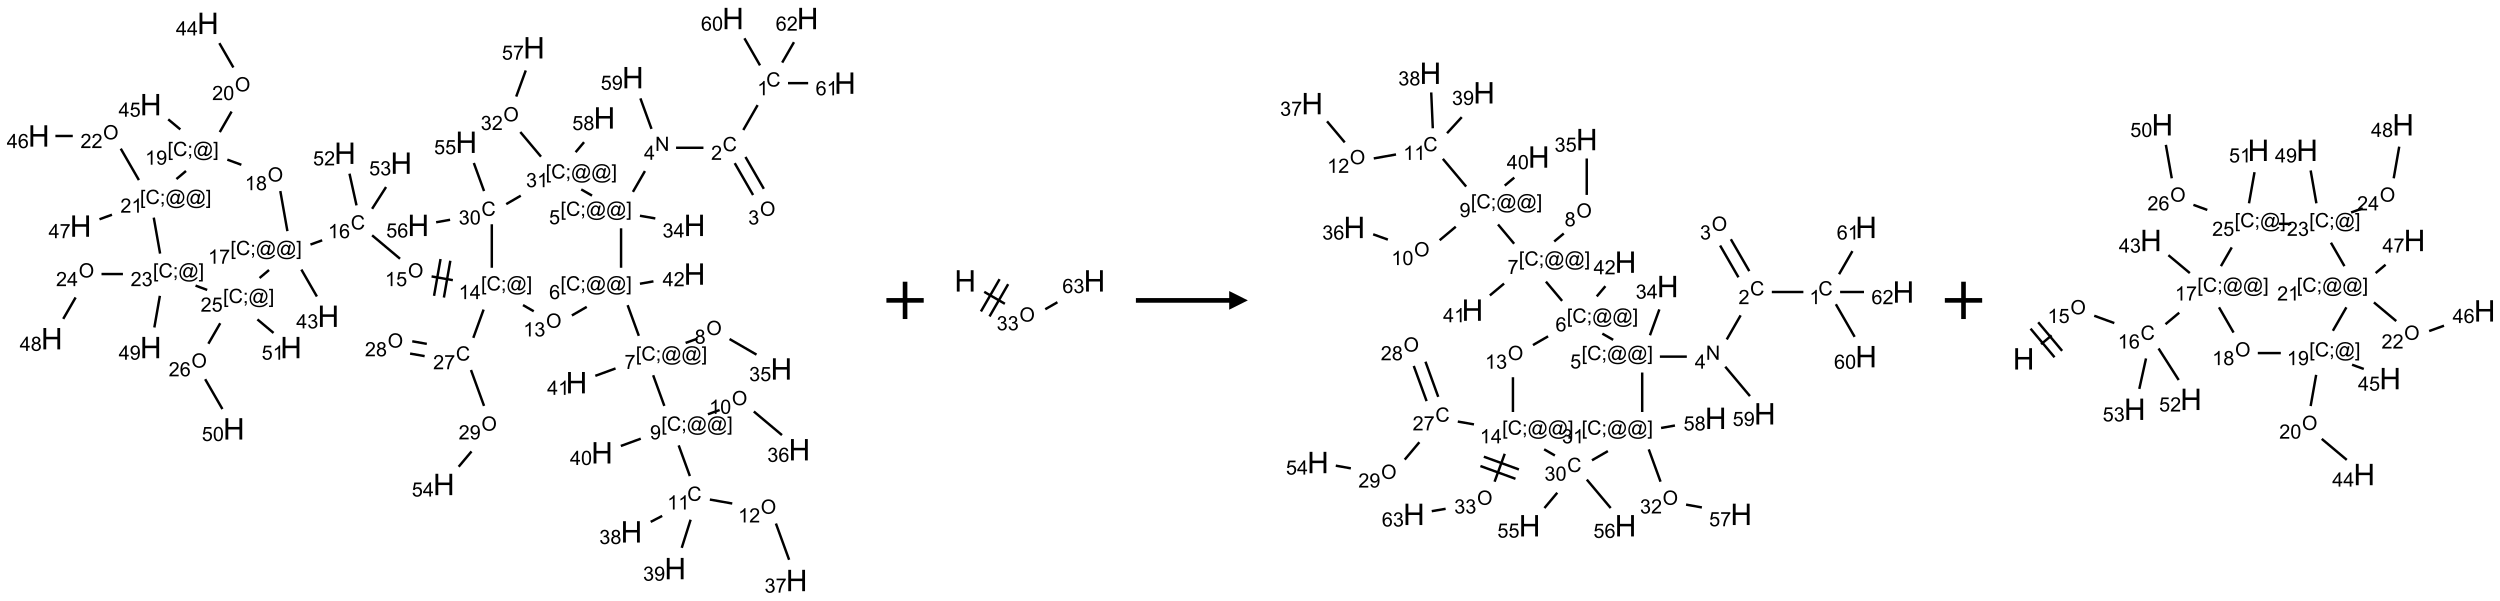 <?xml version="1.0" encoding="UTF-8"?>
<svg xmlns="http://www.w3.org/2000/svg" xmlns:xlink="http://www.w3.org/1999/xlink" width="1340" height="322" viewBox="0 0 1340 322">
<defs>
<g>
<g id="glyph-0-0">
<path d="M 1.332 0 L 1.332 -6.668 L 6.668 -6.668 L 6.668 0 Z M 1.5 -0.168 L 6.5 -0.168 L 6.5 -6.5 L 1.5 -6.5 Z M 1.5 -0.168 "/>
</g>
<g id="glyph-0-1">
<path d="M 6.27 -2.676 L 7.281 -2.422 C 7.07 -1.594 6.688 -0.961 6.137 -0.523 C 5.586 -0.086 4.914 0.129 4.121 0.129 C 3.297 0.129 2.629 -0.039 2.113 -0.371 C 1.598 -0.707 1.203 -1.191 0.934 -1.828 C 0.664 -2.465 0.531 -3.145 0.531 -3.875 C 0.531 -4.672 0.684 -5.363 0.988 -5.957 C 1.293 -6.547 1.723 -6.996 2.285 -7.305 C 2.844 -7.613 3.461 -7.766 4.137 -7.766 C 4.898 -7.766 5.543 -7.57 6.062 -7.184 C 6.582 -6.793 6.945 -6.246 7.152 -5.543 L 6.156 -5.309 C 5.98 -5.863 5.723 -6.266 5.387 -6.52 C 5.051 -6.773 4.625 -6.902 4.113 -6.902 C 3.527 -6.902 3.039 -6.762 2.645 -6.48 C 2.25 -6.199 1.973 -5.82 1.812 -5.348 C 1.652 -4.871 1.574 -4.383 1.574 -3.879 C 1.574 -3.23 1.668 -2.664 1.855 -2.18 C 2.047 -1.695 2.34 -1.332 2.738 -1.094 C 3.137 -0.855 3.57 -0.734 4.035 -0.734 C 4.602 -0.734 5.082 -0.898 5.473 -1.223 C 5.867 -1.551 6.133 -2.035 6.27 -2.676 Z M 6.27 -2.676 "/>
</g>
<g id="glyph-0-2">
<path d="M 3.973 0 L 3.035 0 L 3.035 -5.973 C 2.809 -5.758 2.516 -5.543 2.148 -5.328 C 1.781 -5.113 1.453 -4.953 1.16 -4.844 L 1.16 -5.75 C 1.684 -5.996 2.145 -6.297 2.535 -6.645 C 2.93 -6.996 3.207 -7.336 3.371 -7.668 L 3.973 -7.668 Z M 3.973 0 "/>
</g>
<g id="glyph-0-3">
<path d="M 5.371 -0.902 L 5.371 0 L 0.324 0 C 0.316 -0.227 0.352 -0.441 0.434 -0.652 C 0.562 -0.996 0.766 -1.332 1.051 -1.668 C 1.332 -2 1.742 -2.387 2.277 -2.824 C 3.105 -3.504 3.668 -4.043 3.957 -4.441 C 4.25 -4.84 4.395 -5.215 4.395 -5.566 C 4.395 -5.938 4.262 -6.254 3.996 -6.508 C 3.73 -6.762 3.387 -6.891 2.957 -6.891 C 2.508 -6.891 2.145 -6.754 1.875 -6.484 C 1.605 -6.215 1.469 -5.84 1.465 -5.359 L 0.5 -5.457 C 0.566 -6.176 0.812 -6.727 1.246 -7.102 C 1.676 -7.477 2.254 -7.668 2.98 -7.668 C 3.711 -7.668 4.293 -7.465 4.719 -7.059 C 5.145 -6.652 5.359 -6.148 5.359 -5.547 C 5.359 -5.242 5.297 -4.941 5.172 -4.645 C 5.047 -4.352 4.84 -4.039 4.551 -3.715 C 4.262 -3.387 3.777 -2.938 3.105 -2.371 C 2.543 -1.898 2.18 -1.578 2.02 -1.41 C 1.859 -1.242 1.73 -1.07 1.625 -0.902 Z M 5.371 -0.902 "/>
</g>
<g id="glyph-0-4">
<path d="M 0.516 -3.719 C 0.516 -4.984 0.855 -5.977 1.535 -6.695 C 2.215 -7.414 3.094 -7.77 4.172 -7.77 C 4.875 -7.77 5.512 -7.602 6.078 -7.266 C 6.645 -6.93 7.074 -6.461 7.371 -5.855 C 7.668 -5.254 7.816 -4.57 7.816 -3.809 C 7.816 -3.035 7.66 -2.34 7.348 -1.73 C 7.035 -1.117 6.594 -0.656 6.02 -0.34 C 5.449 -0.027 4.828 0.129 4.168 0.129 C 3.449 0.129 2.805 -0.043 2.238 -0.391 C 1.672 -0.738 1.246 -1.211 0.953 -1.812 C 0.66 -2.414 0.516 -3.047 0.516 -3.719 Z M 1.559 -3.703 C 1.559 -2.781 1.805 -2.059 2.301 -1.527 C 2.793 -1 3.414 -0.734 4.16 -0.734 C 4.922 -0.734 5.547 -1 6.039 -1.535 C 6.531 -2.07 6.777 -2.828 6.777 -3.812 C 6.777 -4.434 6.672 -4.977 6.461 -5.441 C 6.25 -5.902 5.945 -6.262 5.539 -6.52 C 5.133 -6.773 4.68 -6.902 4.176 -6.902 C 3.461 -6.902 2.848 -6.656 2.332 -6.164 C 1.816 -5.672 1.559 -4.852 1.559 -3.703 Z M 1.559 -3.703 "/>
</g>
<g id="glyph-0-5">
<path d="M 0.449 -2.016 L 1.387 -2.141 C 1.492 -1.609 1.676 -1.227 1.934 -0.992 C 2.191 -0.758 2.508 -0.641 2.879 -0.641 C 3.32 -0.641 3.695 -0.793 3.996 -1.098 C 4.301 -1.402 4.453 -1.781 4.453 -2.234 C 4.453 -2.664 4.312 -3.02 4.031 -3.301 C 3.75 -3.578 3.391 -3.719 2.957 -3.719 C 2.781 -3.719 2.562 -3.684 2.297 -3.613 L 2.402 -4.438 C 2.465 -4.43 2.516 -4.426 2.551 -4.426 C 2.949 -4.426 3.312 -4.531 3.629 -4.738 C 3.949 -4.949 4.109 -5.27 4.109 -5.703 C 4.109 -6.047 3.992 -6.332 3.762 -6.559 C 3.527 -6.785 3.227 -6.895 2.859 -6.895 C 2.496 -6.895 2.191 -6.781 1.949 -6.551 C 1.707 -6.324 1.547 -5.98 1.48 -5.52 L 0.543 -5.688 C 0.656 -6.316 0.918 -6.805 1.324 -7.148 C 1.73 -7.492 2.234 -7.668 2.84 -7.668 C 3.254 -7.668 3.641 -7.578 3.988 -7.398 C 4.34 -7.219 4.609 -6.977 4.793 -6.668 C 4.98 -6.359 5.074 -6.031 5.074 -5.684 C 5.074 -5.352 4.984 -5.051 4.809 -4.781 C 4.629 -4.512 4.367 -4.297 4.02 -4.137 C 4.473 -4.031 4.824 -3.816 5.074 -3.488 C 5.324 -3.16 5.449 -2.75 5.449 -2.254 C 5.449 -1.59 5.203 -1.023 4.719 -0.559 C 4.234 -0.098 3.617 0.137 2.875 0.137 C 2.203 0.137 1.648 -0.062 1.207 -0.465 C 0.762 -0.863 0.512 -1.379 0.449 -2.016 Z M 0.449 -2.016 "/>
</g>
<g id="glyph-0-6">
<path d="M 0.812 0 L 0.812 -7.637 L 1.848 -7.637 L 5.859 -1.641 L 5.859 -7.637 L 6.828 -7.637 L 6.828 0 L 5.793 0 L 1.781 -6 L 1.781 0 Z M 0.812 0 "/>
</g>
<g id="glyph-0-7">
<path d="M 3.449 0 L 3.449 -1.828 L 0.137 -1.828 L 0.137 -2.688 L 3.621 -7.637 L 4.387 -7.637 L 4.387 -2.688 L 5.418 -2.688 L 5.418 -1.828 L 4.387 -1.828 L 4.387 0 Z M 3.449 -2.688 L 3.449 -6.129 L 1.059 -2.688 Z M 3.449 -2.688 "/>
</g>
<g id="glyph-0-8">
<path d="M 0.723 2.121 L 0.723 -7.637 L 2.793 -7.637 L 2.793 -6.859 L 1.66 -6.859 L 1.66 1.344 L 2.793 1.344 L 2.793 2.121 Z M 0.723 2.121 "/>
</g>
<g id="glyph-0-9">
<path d="M 0.949 -4.465 L 0.949 -5.531 L 2.016 -5.531 L 2.016 -4.465 Z M 0.949 0 L 0.949 -1.066 L 2.016 -1.066 L 2.016 0 C 2.016 0.391 1.945 0.711 1.809 0.949 C 1.668 1.191 1.449 1.379 1.145 1.512 L 0.887 1.109 C 1.082 1.023 1.23 0.895 1.324 0.727 C 1.418 0.559 1.469 0.316 1.48 0 Z M 0.949 0 "/>
</g>
<g id="glyph-0-10">
<path d="M 6.047 -0.848 C 5.82 -0.59 5.57 -0.379 5.289 -0.223 C 5.008 -0.062 4.73 0.016 4.449 0.016 C 4.141 0.016 3.84 -0.074 3.547 -0.254 C 3.254 -0.434 3.02 -0.715 2.836 -1.09 C 2.652 -1.465 2.562 -1.875 2.562 -2.324 C 2.562 -2.875 2.703 -3.43 2.988 -3.98 C 3.27 -4.535 3.621 -4.953 4.043 -5.23 C 4.461 -5.508 4.871 -5.645 5.266 -5.645 C 5.566 -5.645 5.855 -5.566 6.129 -5.41 C 6.402 -5.25 6.641 -5.012 6.84 -4.688 L 7.016 -5.496 L 7.949 -5.496 L 7.199 -2 C 7.094 -1.516 7.043 -1.246 7.043 -1.191 C 7.043 -1.098 7.078 -1.02 7.148 -0.949 C 7.219 -0.883 7.305 -0.848 7.406 -0.848 C 7.59 -0.848 7.832 -0.953 8.129 -1.168 C 8.527 -1.445 8.84 -1.816 9.07 -2.285 C 9.301 -2.75 9.418 -3.234 9.418 -3.73 C 9.418 -4.309 9.27 -4.852 8.973 -5.355 C 8.676 -5.859 8.23 -6.262 7.645 -6.562 C 7.055 -6.863 6.406 -7.016 5.691 -7.016 C 4.879 -7.016 4.137 -6.824 3.465 -6.445 C 2.793 -6.066 2.273 -5.52 1.902 -4.809 C 1.535 -4.098 1.348 -3.34 1.348 -2.527 C 1.348 -1.676 1.535 -0.941 1.902 -0.328 C 2.273 0.285 2.809 0.742 3.508 1.035 C 4.207 1.328 4.984 1.473 5.832 1.473 C 6.742 1.473 7.504 1.32 8.121 1.016 C 8.734 0.711 9.195 0.34 9.5 -0.098 L 10.441 -0.098 C 10.266 0.266 9.961 0.637 9.531 1.016 C 9.102 1.395 8.59 1.695 7.996 1.914 C 7.402 2.133 6.688 2.246 5.848 2.246 C 5.078 2.246 4.367 2.145 3.715 1.949 C 3.066 1.75 2.512 1.453 2.051 1.055 C 1.594 0.656 1.25 0.199 1.016 -0.316 C 0.723 -0.973 0.578 -1.684 0.578 -2.441 C 0.578 -3.289 0.75 -4.098 1.098 -4.863 C 1.523 -5.805 2.125 -6.527 2.902 -7.027 C 3.684 -7.527 4.629 -7.777 5.738 -7.777 C 6.602 -7.777 7.375 -7.602 8.059 -7.246 C 8.746 -6.895 9.285 -6.371 9.684 -5.672 C 10.02 -5.07 10.188 -4.418 10.188 -3.715 C 10.188 -2.707 9.832 -1.812 9.125 -1.031 C 8.492 -0.328 7.801 0.02 7.051 0.02 C 6.812 0.02 6.617 -0.016 6.473 -0.09 C 6.324 -0.16 6.215 -0.266 6.145 -0.402 C 6.102 -0.488 6.066 -0.637 6.047 -0.848 Z M 3.527 -2.262 C 3.527 -1.785 3.641 -1.414 3.863 -1.152 C 4.09 -0.887 4.348 -0.754 4.641 -0.754 C 4.836 -0.754 5.039 -0.812 5.254 -0.93 C 5.469 -1.047 5.676 -1.219 5.871 -1.449 C 6.066 -1.676 6.23 -1.969 6.355 -2.32 C 6.48 -2.672 6.543 -3.027 6.543 -3.379 C 6.543 -3.852 6.426 -4.219 6.191 -4.48 C 5.957 -4.738 5.672 -4.871 5.332 -4.871 C 5.109 -4.871 4.902 -4.812 4.707 -4.699 C 4.512 -4.586 4.32 -4.406 4.137 -4.156 C 3.953 -3.906 3.805 -3.602 3.691 -3.246 C 3.582 -2.887 3.527 -2.559 3.527 -2.262 Z M 3.527 -2.262 "/>
</g>
<g id="glyph-0-11">
<path d="M 2.27 2.121 L 0.203 2.121 L 0.203 1.344 L 1.332 1.344 L 1.332 -6.859 L 0.203 -6.859 L 0.203 -7.637 L 2.27 -7.637 Z M 2.27 2.121 "/>
</g>
<g id="glyph-0-12">
<path d="M 0.441 -2 L 1.426 -2.082 C 1.5 -1.605 1.668 -1.242 1.934 -1.004 C 2.199 -0.762 2.52 -0.641 2.895 -0.641 C 3.348 -0.641 3.73 -0.812 4.043 -1.152 C 4.355 -1.492 4.512 -1.941 4.512 -2.504 C 4.512 -3.039 4.359 -3.461 4.059 -3.77 C 3.758 -4.078 3.367 -4.234 2.879 -4.234 C 2.578 -4.234 2.305 -4.164 2.062 -4.027 C 1.82 -3.891 1.629 -3.715 1.488 -3.496 L 0.609 -3.609 L 1.348 -7.531 L 5.145 -7.531 L 5.145 -6.637 L 2.098 -6.637 L 1.688 -4.582 C 2.145 -4.902 2.625 -5.062 3.129 -5.062 C 3.797 -5.062 4.359 -4.832 4.816 -4.371 C 5.277 -3.91 5.504 -3.312 5.504 -2.59 C 5.504 -1.898 5.305 -1.301 4.902 -0.797 C 4.41 -0.18 3.742 0.129 2.895 0.129 C 2.199 0.129 1.633 -0.062 1.195 -0.453 C 0.758 -0.844 0.504 -1.359 0.441 -2 Z M 0.441 -2 "/>
</g>
<g id="glyph-0-13">
<path d="M 5.309 -5.766 L 4.375 -5.691 C 4.293 -6.059 4.172 -6.328 4.02 -6.496 C 3.766 -6.762 3.453 -6.895 3.082 -6.895 C 2.785 -6.895 2.523 -6.812 2.297 -6.645 C 2 -6.43 1.77 -6.117 1.598 -5.703 C 1.43 -5.289 1.34 -4.703 1.332 -3.938 C 1.559 -4.281 1.836 -4.535 2.16 -4.703 C 2.488 -4.871 2.828 -4.953 3.188 -4.953 C 3.812 -4.953 4.344 -4.723 4.785 -4.262 C 5.223 -3.801 5.441 -3.207 5.441 -2.48 C 5.441 -2 5.34 -1.555 5.133 -1.145 C 4.926 -0.73 4.641 -0.418 4.281 -0.199 C 3.922 0.02 3.512 0.129 3.051 0.129 C 2.27 0.129 1.633 -0.156 1.141 -0.73 C 0.648 -1.305 0.402 -2.254 0.402 -3.574 C 0.402 -5.051 0.672 -6.121 1.219 -6.793 C 1.695 -7.375 2.336 -7.668 3.141 -7.668 C 3.742 -7.668 4.234 -7.5 4.617 -7.16 C 5 -6.824 5.23 -6.359 5.309 -5.766 Z M 1.48 -2.473 C 1.48 -2.152 1.547 -1.844 1.684 -1.547 C 1.82 -1.25 2.016 -1.027 2.262 -0.871 C 2.508 -0.719 2.766 -0.641 3.035 -0.641 C 3.434 -0.641 3.773 -0.801 4.059 -1.121 C 4.344 -1.441 4.484 -1.875 4.484 -2.422 C 4.484 -2.949 4.344 -3.367 4.062 -3.668 C 3.781 -3.973 3.426 -4.125 3 -4.125 C 2.578 -4.125 2.219 -3.973 1.922 -3.668 C 1.625 -3.363 1.48 -2.969 1.48 -2.473 Z M 1.48 -2.473 "/>
</g>
<g id="glyph-0-14">
<path d="M 0.504 -6.637 L 0.504 -7.535 L 5.449 -7.535 L 5.449 -6.809 C 4.961 -6.289 4.48 -5.602 4.004 -4.746 C 3.527 -3.887 3.156 -3.004 2.895 -2.098 C 2.707 -1.461 2.59 -0.762 2.535 0 L 1.574 0 C 1.582 -0.602 1.703 -1.328 1.926 -2.176 C 2.152 -3.027 2.477 -3.848 2.898 -4.637 C 3.32 -5.426 3.77 -6.094 4.246 -6.637 Z M 0.504 -6.637 "/>
</g>
<g id="glyph-0-15">
<path d="M 1.887 -4.141 C 1.496 -4.281 1.207 -4.484 1.02 -4.75 C 0.832 -5.016 0.738 -5.328 0.738 -5.699 C 0.738 -6.254 0.938 -6.719 1.34 -7.098 C 1.738 -7.477 2.27 -7.668 2.934 -7.668 C 3.598 -7.668 4.137 -7.473 4.543 -7.086 C 4.949 -6.699 5.152 -6.227 5.152 -5.672 C 5.152 -5.316 5.059 -5.008 4.871 -4.746 C 4.688 -4.484 4.406 -4.281 4.027 -4.141 C 4.496 -3.988 4.852 -3.742 5.098 -3.402 C 5.34 -3.062 5.465 -2.656 5.465 -2.184 C 5.465 -1.531 5.234 -0.98 4.77 -0.535 C 4.309 -0.09 3.703 0.129 2.949 0.129 C 2.195 0.129 1.586 -0.094 1.125 -0.539 C 0.664 -0.984 0.434 -1.543 0.434 -2.207 C 0.434 -2.703 0.559 -3.121 0.809 -3.457 C 1.062 -3.793 1.422 -4.02 1.887 -4.141 Z M 1.699 -5.73 C 1.699 -5.367 1.812 -5.074 2.047 -4.844 C 2.281 -4.613 2.582 -4.5 2.953 -4.5 C 3.312 -4.5 3.609 -4.613 3.84 -4.84 C 4.07 -5.066 4.188 -5.348 4.188 -5.676 C 4.188 -6.02 4.07 -6.309 3.832 -6.543 C 3.594 -6.777 3.297 -6.895 2.941 -6.895 C 2.586 -6.895 2.289 -6.781 2.051 -6.551 C 1.816 -6.324 1.699 -6.047 1.699 -5.73 Z M 1.395 -2.203 C 1.395 -1.938 1.461 -1.676 1.586 -1.426 C 1.711 -1.176 1.902 -0.984 2.152 -0.848 C 2.402 -0.711 2.672 -0.641 2.957 -0.641 C 3.406 -0.641 3.777 -0.785 4.066 -1.074 C 4.359 -1.363 4.504 -1.727 4.504 -2.172 C 4.504 -2.625 4.355 -2.996 4.055 -3.293 C 3.754 -3.586 3.379 -3.734 2.926 -3.734 C 2.484 -3.734 2.121 -3.59 1.832 -3.297 C 1.543 -3.004 1.395 -2.641 1.395 -2.203 Z M 1.395 -2.203 "/>
</g>
<g id="glyph-0-16">
<path d="M 0.582 -1.766 L 1.484 -1.848 C 1.562 -1.426 1.707 -1.117 1.922 -0.926 C 2.137 -0.734 2.414 -0.641 2.75 -0.641 C 3.039 -0.641 3.289 -0.707 3.508 -0.84 C 3.727 -0.973 3.902 -1.148 4.043 -1.367 C 4.18 -1.586 4.297 -1.887 4.391 -2.262 C 4.484 -2.637 4.531 -3.016 4.531 -3.406 C 4.531 -3.449 4.531 -3.512 4.527 -3.594 C 4.34 -3.297 4.082 -3.055 3.758 -2.867 C 3.434 -2.68 3.082 -2.59 2.703 -2.59 C 2.07 -2.59 1.535 -2.816 1.098 -3.277 C 0.66 -3.734 0.441 -4.34 0.441 -5.09 C 0.441 -5.863 0.672 -6.484 1.129 -6.957 C 1.586 -7.43 2.156 -7.668 2.844 -7.668 C 3.34 -7.668 3.793 -7.531 4.207 -7.266 C 4.617 -7 4.93 -6.617 5.145 -6.121 C 5.355 -5.629 5.465 -4.91 5.465 -3.973 C 5.465 -2.996 5.359 -2.223 5.145 -1.645 C 4.934 -1.066 4.617 -0.625 4.199 -0.324 C 3.781 -0.02 3.293 0.129 2.73 0.129 C 2.133 0.129 1.645 -0.035 1.266 -0.367 C 0.887 -0.699 0.66 -1.164 0.582 -1.766 Z M 4.422 -5.137 C 4.422 -5.676 4.277 -6.102 3.992 -6.418 C 3.707 -6.734 3.359 -6.891 2.957 -6.891 C 2.543 -6.891 2.18 -6.719 1.871 -6.379 C 1.562 -6.039 1.406 -5.598 1.406 -5.059 C 1.406 -4.57 1.555 -4.176 1.848 -3.871 C 2.141 -3.566 2.5 -3.418 2.934 -3.418 C 3.367 -3.418 3.723 -3.57 4.004 -3.871 C 4.281 -4.176 4.422 -4.598 4.422 -5.137 Z M 4.422 -5.137 "/>
</g>
<g id="glyph-0-17">
<path d="M 0.441 -3.766 C 0.441 -4.668 0.535 -5.395 0.723 -5.945 C 0.906 -6.496 1.184 -6.922 1.551 -7.219 C 1.918 -7.516 2.375 -7.668 2.934 -7.668 C 3.344 -7.668 3.703 -7.586 4.012 -7.418 C 4.32 -7.254 4.574 -7.016 4.777 -6.707 C 4.977 -6.395 5.137 -6.016 5.25 -5.57 C 5.363 -5.125 5.422 -4.523 5.422 -3.766 C 5.422 -2.871 5.328 -2.148 5.145 -1.598 C 4.961 -1.047 4.688 -0.621 4.32 -0.32 C 3.953 -0.02 3.492 0.129 2.934 0.129 C 2.195 0.129 1.617 -0.133 1.199 -0.66 C 0.695 -1.297 0.441 -2.332 0.441 -3.766 Z M 1.406 -3.766 C 1.406 -2.512 1.555 -1.68 1.848 -1.262 C 2.141 -0.848 2.5 -0.641 2.934 -0.641 C 3.363 -0.641 3.727 -0.848 4.02 -1.266 C 4.312 -1.684 4.457 -2.516 4.457 -3.766 C 4.457 -5.023 4.312 -5.859 4.02 -6.27 C 3.727 -6.684 3.359 -6.891 2.922 -6.891 C 2.492 -6.891 2.148 -6.707 1.891 -6.344 C 1.566 -5.879 1.406 -5.02 1.406 -3.766 Z M 1.406 -3.766 "/>
</g>
<g id="glyph-1-0">
<path d="M 2 0 L 2 -10 L 10 -10 L 10 0 Z M 2.25 -0.25 L 9.75 -0.25 L 9.75 -9.75 L 2.25 -9.75 Z M 2.25 -0.25 "/>
</g>
<g id="glyph-1-1">
<path d="M 1.281 0 L 1.281 -11.453 L 2.797 -11.453 L 2.797 -6.75 L 8.75 -6.75 L 8.75 -11.453 L 10.266 -11.453 L 10.266 0 L 8.75 0 L 8.75 -5.398 L 2.797 -5.398 L 2.797 0 Z M 1.281 0 "/>
</g>
</g>
</defs>
<path fill="none" stroke-width="0.033" stroke-linecap="butt" stroke-linejoin="miter" stroke="rgb(0%, 0%, 0%)" stroke-opacity="1" stroke-miterlimit="10" d="M 9.632 1.16 L 9.44 1.494 " transform="matrix(40, 0, 0, 40, 20.809, 9.926)"/>
<path fill="none" stroke-width="0.033" stroke-linecap="butt" stroke-linejoin="miter" stroke="rgb(0%, 0%, 0%)" stroke-opacity="1" stroke-miterlimit="10" d="M 9.325 1.938 L 9.571 2.365 " transform="matrix(40, 0, 0, 40, 20.809, 9.926)"/>
<path fill="none" stroke-width="0.033" stroke-linecap="butt" stroke-linejoin="miter" stroke="rgb(0%, 0%, 0%)" stroke-opacity="1" stroke-miterlimit="10" d="M 9.469 1.855 L 9.715 2.282 " transform="matrix(40, 0, 0, 40, 20.809, 9.926)"/>
<path fill="none" stroke-width="0.033" stroke-linecap="butt" stroke-linejoin="miter" stroke="rgb(0%, 0%, 0%)" stroke-opacity="1" stroke-miterlimit="10" d="M 8.906 1.732 L 8.539 1.732 " transform="matrix(40, 0, 0, 40, 20.809, 9.926)"/>
<path fill="none" stroke-width="0.033" stroke-linecap="butt" stroke-linejoin="miter" stroke="rgb(0%, 0%, 0%)" stroke-opacity="1" stroke-miterlimit="10" d="M 8.122 2.044 L 7.961 2.323 " transform="matrix(40, 0, 0, 40, 20.809, 9.926)"/>
<path fill="none" stroke-width="0.033" stroke-linecap="butt" stroke-linejoin="miter" stroke="rgb(0%, 0%, 0%)" stroke-opacity="1" stroke-miterlimit="10" d="M 8.055 2.643 L 8.261 2.679 " transform="matrix(40, 0, 0, 40, 20.809, 9.926)"/>
<path fill="none" stroke-width="0.033" stroke-linecap="butt" stroke-linejoin="miter" stroke="rgb(0%, 0%, 0%)" stroke-opacity="1" stroke-miterlimit="10" d="M 7.802 2.811 L 7.802 3.34 " transform="matrix(40, 0, 0, 40, 20.809, 9.926)"/>
<path fill="none" stroke-width="0.033" stroke-linecap="butt" stroke-linejoin="miter" stroke="rgb(0%, 0%, 0%)" stroke-opacity="1" stroke-miterlimit="10" d="M 7.89 3.841 L 8.04 4.252 " transform="matrix(40, 0, 0, 40, 20.809, 9.926)"/>
<path fill="none" stroke-width="0.033" stroke-linecap="butt" stroke-linejoin="miter" stroke="rgb(0%, 0%, 0%)" stroke-opacity="1" stroke-miterlimit="10" d="M 8.667 4.347 L 8.824 4.29 " transform="matrix(40, 0, 0, 40, 20.809, 9.926)"/>
<path fill="none" stroke-width="0.033" stroke-linecap="butt" stroke-linejoin="miter" stroke="rgb(0%, 0%, 0%)" stroke-opacity="1" stroke-miterlimit="10" d="M 9.256 4.295 L 9.617 4.504 " transform="matrix(40, 0, 0, 40, 20.809, 9.926)"/>
<path fill="none" stroke-width="0.033" stroke-linecap="butt" stroke-linejoin="miter" stroke="rgb(0%, 0%, 0%)" stroke-opacity="1" stroke-miterlimit="10" d="M 8.232 4.78 L 8.382 5.191 " transform="matrix(40, 0, 0, 40, 20.809, 9.926)"/>
<path fill="none" stroke-width="0.033" stroke-linecap="butt" stroke-linejoin="miter" stroke="rgb(0%, 0%, 0%)" stroke-opacity="1" stroke-miterlimit="10" d="M 8.966 5.303 L 9.123 5.246 " transform="matrix(40, 0, 0, 40, 20.809, 9.926)"/>
<path fill="none" stroke-width="0.033" stroke-linecap="butt" stroke-linejoin="miter" stroke="rgb(0%, 0%, 0%)" stroke-opacity="1" stroke-miterlimit="10" d="M 9.581 5.266 L 9.958 5.582 " transform="matrix(40, 0, 0, 40, 20.809, 9.926)"/>
<path fill="none" stroke-width="0.033" stroke-linecap="butt" stroke-linejoin="miter" stroke="rgb(0%, 0%, 0%)" stroke-opacity="1" stroke-miterlimit="10" d="M 8.574 5.72 L 8.724 6.131 " transform="matrix(40, 0, 0, 40, 20.809, 9.926)"/>
<path fill="none" stroke-width="0.033" stroke-linecap="butt" stroke-linejoin="miter" stroke="rgb(0%, 0%, 0%)" stroke-opacity="1" stroke-miterlimit="10" d="M 8.992 6.446 L 9.292 6.499 " transform="matrix(40, 0, 0, 40, 20.809, 9.926)"/>
<path fill="none" stroke-width="0.033" stroke-linecap="butt" stroke-linejoin="miter" stroke="rgb(0%, 0%, 0%)" stroke-opacity="1" stroke-miterlimit="10" d="M 9.877 6.767 L 10.054 7.253 " transform="matrix(40, 0, 0, 40, 20.809, 9.926)"/>
<path fill="none" stroke-width="0.033" stroke-linecap="butt" stroke-linejoin="miter" stroke="rgb(0%, 0%, 0%)" stroke-opacity="1" stroke-miterlimit="10" d="M 8.353 6.665 L 8.199 6.745 " transform="matrix(40, 0, 0, 40, 20.809, 9.926)"/>
<path fill="none" stroke-width="0.033" stroke-linecap="butt" stroke-linejoin="miter" stroke="rgb(0%, 0%, 0%)" stroke-opacity="1" stroke-miterlimit="10" d="M 8.734 6.716 L 8.615 7.093 " transform="matrix(40, 0, 0, 40, 20.809, 9.926)"/>
<path fill="none" stroke-width="0.033" stroke-linecap="butt" stroke-linejoin="miter" stroke="rgb(0%, 0%, 0%)" stroke-opacity="1" stroke-miterlimit="10" d="M 8.066 5.63 L 7.799 5.728 " transform="matrix(40, 0, 0, 40, 20.809, 9.926)"/>
<path fill="none" stroke-width="0.033" stroke-linecap="butt" stroke-linejoin="miter" stroke="rgb(0%, 0%, 0%)" stroke-opacity="1" stroke-miterlimit="10" d="M 7.728 4.689 L 7.457 4.788 " transform="matrix(40, 0, 0, 40, 20.809, 9.926)"/>
<path fill="none" stroke-width="0.033" stroke-linecap="butt" stroke-linejoin="miter" stroke="rgb(0%, 0%, 0%)" stroke-opacity="1" stroke-miterlimit="10" d="M 8.055 3.554 L 8.236 3.522 " transform="matrix(40, 0, 0, 40, 20.809, 9.926)"/>
<path fill="none" stroke-width="0.033" stroke-linecap="butt" stroke-linejoin="miter" stroke="rgb(0%, 0%, 0%)" stroke-opacity="1" stroke-miterlimit="10" d="M 7.342 3.864 L 7.143 3.979 " transform="matrix(40, 0, 0, 40, 20.809, 9.926)"/>
<path fill="none" stroke-width="0.033" stroke-linecap="butt" stroke-linejoin="miter" stroke="rgb(0%, 0%, 0%)" stroke-opacity="1" stroke-miterlimit="10" d="M 6.632 3.923 L 6.488 3.84 " transform="matrix(40, 0, 0, 40, 20.809, 9.926)"/>
<path fill="none" stroke-width="0.033" stroke-linecap="butt" stroke-linejoin="miter" stroke="rgb(0%, 0%, 0%)" stroke-opacity="1" stroke-miterlimit="10" d="M 5.548 3.506 L 5.263 3.456 " transform="matrix(40, 0, 0, 40, 20.809, 9.926)"/>
<path fill="none" stroke-width="0.033" stroke-linecap="butt" stroke-linejoin="miter" stroke="rgb(0%, 0%, 0%)" stroke-opacity="1" stroke-miterlimit="10" d="M 5.383 3.223 L 5.296 3.716 " transform="matrix(40, 0, 0, 40, 20.809, 9.926)"/>
<path fill="none" stroke-width="0.033" stroke-linecap="butt" stroke-linejoin="miter" stroke="rgb(0%, 0%, 0%)" stroke-opacity="1" stroke-miterlimit="10" d="M 5.514 3.246 L 5.428 3.739 " transform="matrix(40, 0, 0, 40, 20.809, 9.926)"/>
<path fill="none" stroke-width="0.033" stroke-linecap="butt" stroke-linejoin="miter" stroke="rgb(0%, 0%, 0%)" stroke-opacity="1" stroke-miterlimit="10" d="M 4.84 3.219 L 4.466 2.905 " transform="matrix(40, 0, 0, 40, 20.809, 9.926)"/>
<path fill="none" stroke-width="0.033" stroke-linecap="butt" stroke-linejoin="miter" stroke="rgb(0%, 0%, 0%)" stroke-opacity="1" stroke-miterlimit="10" d="M 3.797 2.972 L 3.64 3.029 " transform="matrix(40, 0, 0, 40, 20.809, 9.926)"/>
<path fill="none" stroke-width="0.033" stroke-linecap="butt" stroke-linejoin="miter" stroke="rgb(0%, 0%, 0%)" stroke-opacity="1" stroke-miterlimit="10" d="M 3.518 3.364 L 3.726 3.725 " transform="matrix(40, 0, 0, 40, 20.809, 9.926)"/>
<path fill="none" stroke-width="0.033" stroke-linecap="butt" stroke-linejoin="miter" stroke="rgb(0%, 0%, 0%)" stroke-opacity="1" stroke-miterlimit="10" d="M 3.331 2.849 L 3.236 2.312 " transform="matrix(40, 0, 0, 40, 20.809, 9.926)"/>
<path fill="none" stroke-width="0.033" stroke-linecap="butt" stroke-linejoin="miter" stroke="rgb(0%, 0%, 0%)" stroke-opacity="1" stroke-miterlimit="10" d="M 2.714 1.96 L 2.526 1.891 " transform="matrix(40, 0, 0, 40, 20.809, 9.926)"/>
<path fill="none" stroke-width="0.033" stroke-linecap="butt" stroke-linejoin="miter" stroke="rgb(0%, 0%, 0%)" stroke-opacity="1" stroke-miterlimit="10" d="M 2.425 1.522 L 2.583 1.247 " transform="matrix(40, 0, 0, 40, 20.809, 9.926)"/>
<path fill="none" stroke-width="0.033" stroke-linecap="butt" stroke-linejoin="miter" stroke="rgb(0%, 0%, 0%)" stroke-opacity="1" stroke-miterlimit="10" d="M 2.607 0.656 L 2.419 0.33 " transform="matrix(40, 0, 0, 40, 20.809, 9.926)"/>
<path fill="none" stroke-width="0.033" stroke-linecap="butt" stroke-linejoin="miter" stroke="rgb(0%, 0%, 0%)" stroke-opacity="1" stroke-miterlimit="10" d="M 1.896 1.486 L 1.734 1.351 " transform="matrix(40, 0, 0, 40, 20.809, 9.926)"/>
<path fill="none" stroke-width="0.033" stroke-linecap="butt" stroke-linejoin="miter" stroke="rgb(0%, 0%, 0%)" stroke-opacity="1" stroke-miterlimit="10" d="M 1.972 2.043 L 1.844 2.151 " transform="matrix(40, 0, 0, 40, 20.809, 9.926)"/>
<path fill="none" stroke-width="0.033" stroke-linecap="butt" stroke-linejoin="miter" stroke="rgb(0%, 0%, 0%)" stroke-opacity="1" stroke-miterlimit="10" d="M 1.341 2.165 L 1.098 1.744 " transform="matrix(40, 0, 0, 40, 20.809, 9.926)"/>
<path fill="none" stroke-width="0.033" stroke-linecap="butt" stroke-linejoin="miter" stroke="rgb(0%, 0%, 0%)" stroke-opacity="1" stroke-miterlimit="10" d="M 0.455 1.574 L 0.222 1.574 " transform="matrix(40, 0, 0, 40, 20.809, 9.926)"/>
<path fill="none" stroke-width="0.033" stroke-linecap="butt" stroke-linejoin="miter" stroke="rgb(0%, 0%, 0%)" stroke-opacity="1" stroke-miterlimit="10" d="M 0.98 2.629 L 0.813 2.69 " transform="matrix(40, 0, 0, 40, 20.809, 9.926)"/>
<path fill="none" stroke-width="0.033" stroke-linecap="butt" stroke-linejoin="miter" stroke="rgb(0%, 0%, 0%)" stroke-opacity="1" stroke-miterlimit="10" d="M 1.54 2.668 L 1.625 3.15 " transform="matrix(40, 0, 0, 40, 20.809, 9.926)"/>
<path fill="none" stroke-width="0.033" stroke-linecap="butt" stroke-linejoin="miter" stroke="rgb(0%, 0%, 0%)" stroke-opacity="1" stroke-miterlimit="10" d="M 1.127 3.424 L 0.84 3.424 " transform="matrix(40, 0, 0, 40, 20.809, 9.926)"/>
<path fill="none" stroke-width="0.033" stroke-linecap="butt" stroke-linejoin="miter" stroke="rgb(0%, 0%, 0%)" stroke-opacity="1" stroke-miterlimit="10" d="M 0.493 3.738 L 0.327 4.025 " transform="matrix(40, 0, 0, 40, 20.809, 9.926)"/>
<path fill="none" stroke-width="0.033" stroke-linecap="butt" stroke-linejoin="miter" stroke="rgb(0%, 0%, 0%)" stroke-opacity="1" stroke-miterlimit="10" d="M 1.622 3.716 L 1.548 4.14 " transform="matrix(40, 0, 0, 40, 20.809, 9.926)"/>
<path fill="none" stroke-width="0.033" stroke-linecap="butt" stroke-linejoin="miter" stroke="rgb(0%, 0%, 0%)" stroke-opacity="1" stroke-miterlimit="10" d="M 2.1 3.579 L 2.256 3.637 " transform="matrix(40, 0, 0, 40, 20.809, 9.926)"/>
<path fill="none" stroke-width="0.033" stroke-linecap="butt" stroke-linejoin="miter" stroke="rgb(0%, 0%, 0%)" stroke-opacity="1" stroke-miterlimit="10" d="M 2.958 3.477 L 3.085 3.37 " transform="matrix(40, 0, 0, 40, 20.809, 9.926)"/>
<path fill="none" stroke-width="0.033" stroke-linecap="butt" stroke-linejoin="miter" stroke="rgb(0%, 0%, 0%)" stroke-opacity="1" stroke-miterlimit="10" d="M 2.431 4.083 L 2.272 4.358 " transform="matrix(40, 0, 0, 40, 20.809, 9.926)"/>
<path fill="none" stroke-width="0.033" stroke-linecap="butt" stroke-linejoin="miter" stroke="rgb(0%, 0%, 0%)" stroke-opacity="1" stroke-miterlimit="10" d="M 2.229 4.833 L 2.46 5.233 " transform="matrix(40, 0, 0, 40, 20.809, 9.926)"/>
<path fill="none" stroke-width="0.033" stroke-linecap="butt" stroke-linejoin="miter" stroke="rgb(0%, 0%, 0%)" stroke-opacity="1" stroke-miterlimit="10" d="M 2.929 4.032 L 3.145 4.213 " transform="matrix(40, 0, 0, 40, 20.809, 9.926)"/>
<path fill="none" stroke-width="0.033" stroke-linecap="butt" stroke-linejoin="miter" stroke="rgb(0%, 0%, 0%)" stroke-opacity="1" stroke-miterlimit="10" d="M 4.257 2.504 L 4.163 2.079 " transform="matrix(40, 0, 0, 40, 20.809, 9.926)"/>
<path fill="none" stroke-width="0.033" stroke-linecap="butt" stroke-linejoin="miter" stroke="rgb(0%, 0%, 0%)" stroke-opacity="1" stroke-miterlimit="10" d="M 4.466 2.55 L 4.653 2.258 " transform="matrix(40, 0, 0, 40, 20.809, 9.926)"/>
<path fill="none" stroke-width="0.033" stroke-linecap="butt" stroke-linejoin="miter" stroke="rgb(0%, 0%, 0%)" stroke-opacity="1" stroke-miterlimit="10" d="M 5.96 3.9 L 5.822 4.279 " transform="matrix(40, 0, 0, 40, 20.809, 9.926)"/>
<path fill="none" stroke-width="0.033" stroke-linecap="butt" stroke-linejoin="miter" stroke="rgb(0%, 0%, 0%)" stroke-opacity="1" stroke-miterlimit="10" d="M 5.199 4.36 L 5.004 4.325 " transform="matrix(40, 0, 0, 40, 20.809, 9.926)"/>
<path fill="none" stroke-width="0.033" stroke-linecap="butt" stroke-linejoin="miter" stroke="rgb(0%, 0%, 0%)" stroke-opacity="1" stroke-miterlimit="10" d="M 5.17 4.524 L 4.975 4.49 " transform="matrix(40, 0, 0, 40, 20.809, 9.926)"/>
<path fill="none" stroke-width="0.033" stroke-linecap="butt" stroke-linejoin="miter" stroke="rgb(0%, 0%, 0%)" stroke-opacity="1" stroke-miterlimit="10" d="M 5.791 4.71 L 5.966 5.191 " transform="matrix(40, 0, 0, 40, 20.809, 9.926)"/>
<path fill="none" stroke-width="0.033" stroke-linecap="butt" stroke-linejoin="miter" stroke="rgb(0%, 0%, 0%)" stroke-opacity="1" stroke-miterlimit="10" d="M 5.798 5.801 L 5.626 6.006 " transform="matrix(40, 0, 0, 40, 20.809, 9.926)"/>
<path fill="none" stroke-width="0.033" stroke-linecap="butt" stroke-linejoin="miter" stroke="rgb(0%, 0%, 0%)" stroke-opacity="1" stroke-miterlimit="10" d="M 6.07 3.34 L 6.07 2.757 " transform="matrix(40, 0, 0, 40, 20.809, 9.926)"/>
<path fill="none" stroke-width="0.033" stroke-linecap="butt" stroke-linejoin="miter" stroke="rgb(0%, 0%, 0%)" stroke-opacity="1" stroke-miterlimit="10" d="M 5.966 2.312 L 5.829 1.936 " transform="matrix(40, 0, 0, 40, 20.809, 9.926)"/>
<path fill="none" stroke-width="0.033" stroke-linecap="butt" stroke-linejoin="miter" stroke="rgb(0%, 0%, 0%)" stroke-opacity="1" stroke-miterlimit="10" d="M 5.511 2.697 L 5.324 2.73 " transform="matrix(40, 0, 0, 40, 20.809, 9.926)"/>
<path fill="none" stroke-width="0.033" stroke-linecap="butt" stroke-linejoin="miter" stroke="rgb(0%, 0%, 0%)" stroke-opacity="1" stroke-miterlimit="10" d="M 6.263 2.487 L 6.458 2.374 " transform="matrix(40, 0, 0, 40, 20.809, 9.926)"/>
<path fill="none" stroke-width="0.033" stroke-linecap="butt" stroke-linejoin="miter" stroke="rgb(0%, 0%, 0%)" stroke-opacity="1" stroke-miterlimit="10" d="M 7.268 2.29 L 7.413 2.373 " transform="matrix(40, 0, 0, 40, 20.809, 9.926)"/>
<path fill="none" stroke-width="0.033" stroke-linecap="butt" stroke-linejoin="miter" stroke="rgb(0%, 0%, 0%)" stroke-opacity="1" stroke-miterlimit="10" d="M 6.729 1.851 L 6.452 1.521 " transform="matrix(40, 0, 0, 40, 20.809, 9.926)"/>
<path fill="none" stroke-width="0.033" stroke-linecap="butt" stroke-linejoin="miter" stroke="rgb(0%, 0%, 0%)" stroke-opacity="1" stroke-miterlimit="10" d="M 6.397 1.046 L 6.525 0.696 " transform="matrix(40, 0, 0, 40, 20.809, 9.926)"/>
<path fill="none" stroke-width="0.033" stroke-linecap="butt" stroke-linejoin="miter" stroke="rgb(0%, 0%, 0%)" stroke-opacity="1" stroke-miterlimit="10" d="M 7.193 1.791 L 7.306 1.657 " transform="matrix(40, 0, 0, 40, 20.809, 9.926)"/>
<path fill="none" stroke-width="0.033" stroke-linecap="butt" stroke-linejoin="miter" stroke="rgb(0%, 0%, 0%)" stroke-opacity="1" stroke-miterlimit="10" d="M 8.21 1.479 L 8.061 1.07 " transform="matrix(40, 0, 0, 40, 20.809, 9.926)"/>
<path fill="none" stroke-width="0.033" stroke-linecap="butt" stroke-linejoin="miter" stroke="rgb(0%, 0%, 0%)" stroke-opacity="1" stroke-miterlimit="10" d="M 9.664 0.628 L 9.455 0.265 " transform="matrix(40, 0, 0, 40, 20.809, 9.926)"/>
<path fill="none" stroke-width="0.033" stroke-linecap="butt" stroke-linejoin="miter" stroke="rgb(0%, 0%, 0%)" stroke-opacity="1" stroke-miterlimit="10" d="M 10.039 0.866 L 10.309 0.866 " transform="matrix(40, 0, 0, 40, 20.809, 9.926)"/>
<path fill="none" stroke-width="0.033" stroke-linecap="butt" stroke-linejoin="miter" stroke="rgb(0%, 0%, 0%)" stroke-opacity="1" stroke-miterlimit="10" d="M 9.961 0.591 L 10.119 0.317 " transform="matrix(40, 0, 0, 40, 20.809, 9.926)"/>
<g fill="rgb(0%, 0%, 0%)" fill-opacity="1">
<use xlink:href="#glyph-0-1" x="410.672" y="46.41"/>
</g>
<g fill="rgb(0%, 0%, 0%)" fill-opacity="1">
<use xlink:href="#glyph-0-2" x="405.891" y="51.047"/>
</g>
<g fill="rgb(0%, 0%, 0%)" fill-opacity="1">
<use xlink:href="#glyph-0-1" x="387.297" y="81.051"/>
</g>
<g fill="rgb(0%, 0%, 0%)" fill-opacity="1">
<use xlink:href="#glyph-0-3" x="381.125" y="85.688"/>
</g>
<g fill="rgb(0%, 0%, 0%)" fill-opacity="1">
<use xlink:href="#glyph-0-4" x="407.312" y="115.699"/>
</g>
<g fill="rgb(0%, 0%, 0%)" fill-opacity="1">
<use xlink:href="#glyph-0-5" x="401.043" y="120.328"/>
</g>
<g fill="rgb(0%, 0%, 0%)" fill-opacity="1">
<use xlink:href="#glyph-0-6" x="351.125" y="80.918"/>
</g>
<g fill="rgb(0%, 0%, 0%)" fill-opacity="1">
<use xlink:href="#glyph-0-7" x="345.184" y="85.656"/>
</g>
<g fill="rgb(0%, 0%, 0%)" fill-opacity="1">
<use xlink:href="#glyph-0-8" x="300.391" y="115.703"/>
<use xlink:href="#glyph-0-1" x="303.354" y="115.703"/>
<use xlink:href="#glyph-0-9" x="311.057" y="115.703"/>
<use xlink:href="#glyph-0-10" x="314.021" y="115.703"/>
<use xlink:href="#glyph-0-10" x="324.849" y="115.703"/>
<use xlink:href="#glyph-0-11" x="335.677" y="115.703"/>
</g>
<g fill="rgb(0%, 0%, 0%)" fill-opacity="1">
<use xlink:href="#glyph-0-12" x="294.277" y="120.195"/>
</g>
<g fill="rgb(0%, 0%, 0%)" fill-opacity="1">
<use xlink:href="#glyph-1-1" x="366.508" y="126.523"/>
</g>
<g fill="rgb(0%, 0%, 0%)" fill-opacity="1">
<use xlink:href="#glyph-0-5" x="355.105" y="127.316"/>
<use xlink:href="#glyph-0-7" x="361.038" y="127.316"/>
</g>
<g fill="rgb(0%, 0%, 0%)" fill-opacity="1">
<use xlink:href="#glyph-0-8" x="300.391" y="155.703"/>
<use xlink:href="#glyph-0-1" x="303.354" y="155.703"/>
<use xlink:href="#glyph-0-9" x="311.057" y="155.703"/>
<use xlink:href="#glyph-0-10" x="314.021" y="155.703"/>
<use xlink:href="#glyph-0-10" x="324.849" y="155.703"/>
<use xlink:href="#glyph-0-11" x="335.677" y="155.703"/>
</g>
<g fill="rgb(0%, 0%, 0%)" fill-opacity="1">
<use xlink:href="#glyph-0-13" x="294.34" y="160.328"/>
</g>
<g fill="rgb(0%, 0%, 0%)" fill-opacity="1">
<use xlink:href="#glyph-0-8" x="340.781" y="193.289"/>
<use xlink:href="#glyph-0-1" x="343.745" y="193.289"/>
<use xlink:href="#glyph-0-9" x="351.448" y="193.289"/>
<use xlink:href="#glyph-0-10" x="354.411" y="193.289"/>
<use xlink:href="#glyph-0-10" x="365.24" y="193.289"/>
<use xlink:href="#glyph-0-11" x="376.068" y="193.289"/>
</g>
<g fill="rgb(0%, 0%, 0%)" fill-opacity="1">
<use xlink:href="#glyph-0-14" x="334.723" y="197.789"/>
</g>
<g fill="rgb(0%, 0%, 0%)" fill-opacity="1">
<use xlink:href="#glyph-0-4" x="378.578" y="179.605"/>
</g>
<g fill="rgb(0%, 0%, 0%)" fill-opacity="1">
<use xlink:href="#glyph-0-15" x="372.297" y="184.238"/>
</g>
<g fill="rgb(0%, 0%, 0%)" fill-opacity="1">
<use xlink:href="#glyph-1-1" x="413.023" y="203.484"/>
</g>
<g fill="rgb(0%, 0%, 0%)" fill-opacity="1">
<use xlink:href="#glyph-0-5" x="401.535" y="204.277"/>
<use xlink:href="#glyph-0-12" x="407.467" y="204.277"/>
</g>
<g fill="rgb(0%, 0%, 0%)" fill-opacity="1">
<use xlink:href="#glyph-0-8" x="354.461" y="230.875"/>
<use xlink:href="#glyph-0-1" x="357.424" y="230.875"/>
<use xlink:href="#glyph-0-9" x="365.128" y="230.875"/>
<use xlink:href="#glyph-0-10" x="368.091" y="230.875"/>
<use xlink:href="#glyph-0-10" x="378.919" y="230.875"/>
<use xlink:href="#glyph-0-11" x="389.747" y="230.875"/>
</g>
<g fill="rgb(0%, 0%, 0%)" fill-opacity="1">
<use xlink:href="#glyph-0-16" x="348.387" y="235.504"/>
</g>
<g fill="rgb(0%, 0%, 0%)" fill-opacity="1">
<use xlink:href="#glyph-0-4" x="392.262" y="217.191"/>
</g>
<g fill="rgb(0%, 0%, 0%)" fill-opacity="1">
<use xlink:href="#glyph-0-2" x="380.086" y="221.824"/>
<use xlink:href="#glyph-0-17" x="386.018" y="221.824"/>
</g>
<g fill="rgb(0%, 0%, 0%)" fill-opacity="1">
<use xlink:href="#glyph-1-1" x="422.707" y="246.781"/>
</g>
<g fill="rgb(0%, 0%, 0%)" fill-opacity="1">
<use xlink:href="#glyph-0-5" x="411.277" y="247.574"/>
<use xlink:href="#glyph-0-13" x="417.21" y="247.574"/>
</g>
<g fill="rgb(0%, 0%, 0%)" fill-opacity="1">
<use xlink:href="#glyph-0-1" x="368.336" y="268.457"/>
</g>
<g fill="rgb(0%, 0%, 0%)" fill-opacity="1">
<use xlink:href="#glyph-0-2" x="357.625" y="273.094"/>
<use xlink:href="#glyph-0-2" x="363.557" y="273.094"/>
</g>
<g fill="rgb(0%, 0%, 0%)" fill-opacity="1">
<use xlink:href="#glyph-0-4" x="407.746" y="275.406"/>
</g>
<g fill="rgb(0%, 0%, 0%)" fill-opacity="1">
<use xlink:href="#glyph-0-2" x="395.621" y="280.039"/>
<use xlink:href="#glyph-0-3" x="401.553" y="280.039"/>
</g>
<g fill="rgb(0%, 0%, 0%)" fill-opacity="1">
<use xlink:href="#glyph-1-1" x="421.23" y="316.875"/>
</g>
<g fill="rgb(0%, 0%, 0%)" fill-opacity="1">
<use xlink:href="#glyph-0-5" x="409.797" y="317.664"/>
<use xlink:href="#glyph-0-14" x="415.729" y="317.664"/>
</g>
<g fill="rgb(0%, 0%, 0%)" fill-opacity="1">
<use xlink:href="#glyph-1-1" x="332.676" y="290.809"/>
</g>
<g fill="rgb(0%, 0%, 0%)" fill-opacity="1">
<use xlink:href="#glyph-0-5" x="321.227" y="291.602"/>
<use xlink:href="#glyph-0-15" x="327.159" y="291.602"/>
</g>
<g fill="rgb(0%, 0%, 0%)" fill-opacity="1">
<use xlink:href="#glyph-1-1" x="356.129" y="310.488"/>
</g>
<g fill="rgb(0%, 0%, 0%)" fill-opacity="1">
<use xlink:href="#glyph-0-5" x="344.68" y="311.281"/>
<use xlink:href="#glyph-0-16" x="350.612" y="311.281"/>
</g>
<g fill="rgb(0%, 0%, 0%)" fill-opacity="1">
<use xlink:href="#glyph-1-1" x="316.891" y="248.434"/>
</g>
<g fill="rgb(0%, 0%, 0%)" fill-opacity="1">
<use xlink:href="#glyph-0-7" x="305.48" y="249.227"/>
<use xlink:href="#glyph-0-17" x="311.413" y="249.227"/>
</g>
<g fill="rgb(0%, 0%, 0%)" fill-opacity="1">
<use xlink:href="#glyph-1-1" x="303.207" y="210.844"/>
</g>
<g fill="rgb(0%, 0%, 0%)" fill-opacity="1">
<use xlink:href="#glyph-0-7" x="293.25" y="211.637"/>
<use xlink:href="#glyph-0-2" x="299.182" y="211.637"/>
</g>
<g fill="rgb(0%, 0%, 0%)" fill-opacity="1">
<use xlink:href="#glyph-1-1" x="366.508" y="152.629"/>
</g>
<g fill="rgb(0%, 0%, 0%)" fill-opacity="1">
<use xlink:href="#glyph-0-7" x="355.152" y="153.422"/>
<use xlink:href="#glyph-0-3" x="361.085" y="153.422"/>
</g>
<g fill="rgb(0%, 0%, 0%)" fill-opacity="1">
<use xlink:href="#glyph-0-4" x="292.668" y="175.699"/>
</g>
<g fill="rgb(0%, 0%, 0%)" fill-opacity="1">
<use xlink:href="#glyph-0-2" x="280.469" y="180.328"/>
<use xlink:href="#glyph-0-5" x="286.401" y="180.328"/>
</g>
<g fill="rgb(0%, 0%, 0%)" fill-opacity="1">
<use xlink:href="#glyph-0-8" x="257.816" y="155.703"/>
<use xlink:href="#glyph-0-1" x="260.78" y="155.703"/>
<use xlink:href="#glyph-0-9" x="268.483" y="155.703"/>
<use xlink:href="#glyph-0-10" x="271.447" y="155.703"/>
<use xlink:href="#glyph-0-11" x="282.275" y="155.703"/>
</g>
<g fill="rgb(0%, 0%, 0%)" fill-opacity="1">
<use xlink:href="#glyph-0-2" x="245.859" y="160.328"/>
<use xlink:href="#glyph-0-7" x="251.792" y="160.328"/>
</g>
<g fill="rgb(0%, 0%, 0%)" fill-opacity="1">
<use xlink:href="#glyph-0-4" x="218.637" y="148.75"/>
</g>
<g fill="rgb(0%, 0%, 0%)" fill-opacity="1">
<use xlink:href="#glyph-0-2" x="206.379" y="153.383"/>
<use xlink:href="#glyph-0-12" x="212.311" y="153.383"/>
</g>
<g fill="rgb(0%, 0%, 0%)" fill-opacity="1">
<use xlink:href="#glyph-0-1" x="187.98" y="123.035"/>
</g>
<g fill="rgb(0%, 0%, 0%)" fill-opacity="1">
<use xlink:href="#glyph-0-2" x="175.801" y="127.672"/>
<use xlink:href="#glyph-0-13" x="181.733" y="127.672"/>
</g>
<g fill="rgb(0%, 0%, 0%)" fill-opacity="1">
<use xlink:href="#glyph-0-8" x="123.488" y="136.727"/>
<use xlink:href="#glyph-0-1" x="126.452" y="136.727"/>
<use xlink:href="#glyph-0-9" x="134.155" y="136.727"/>
<use xlink:href="#glyph-0-10" x="137.118" y="136.727"/>
<use xlink:href="#glyph-0-10" x="147.947" y="136.727"/>
<use xlink:href="#glyph-0-11" x="158.775" y="136.727"/>
</g>
<g fill="rgb(0%, 0%, 0%)" fill-opacity="1">
<use xlink:href="#glyph-0-2" x="111.496" y="141.352"/>
<use xlink:href="#glyph-0-14" x="117.428" y="141.352"/>
</g>
<g fill="rgb(0%, 0%, 0%)" fill-opacity="1">
<use xlink:href="#glyph-1-1" x="170.211" y="175.242"/>
</g>
<g fill="rgb(0%, 0%, 0%)" fill-opacity="1">
<use xlink:href="#glyph-0-7" x="158.777" y="176.031"/>
<use xlink:href="#glyph-0-5" x="164.71" y="176.031"/>
</g>
<g fill="rgb(0%, 0%, 0%)" fill-opacity="1">
<use xlink:href="#glyph-0-4" x="143.461" y="97.328"/>
</g>
<g fill="rgb(0%, 0%, 0%)" fill-opacity="1">
<use xlink:href="#glyph-0-2" x="131.246" y="101.961"/>
<use xlink:href="#glyph-0-15" x="137.178" y="101.961"/>
</g>
<g fill="rgb(0%, 0%, 0%)" fill-opacity="1">
<use xlink:href="#glyph-0-8" x="89.781" y="83.652"/>
<use xlink:href="#glyph-0-1" x="92.745" y="83.652"/>
<use xlink:href="#glyph-0-9" x="100.448" y="83.652"/>
<use xlink:href="#glyph-0-10" x="103.411" y="83.652"/>
<use xlink:href="#glyph-0-11" x="114.24" y="83.652"/>
</g>
<g fill="rgb(0%, 0%, 0%)" fill-opacity="1">
<use xlink:href="#glyph-0-2" x="77.777" y="88.281"/>
<use xlink:href="#glyph-0-16" x="83.71" y="88.281"/>
</g>
<g fill="rgb(0%, 0%, 0%)" fill-opacity="1">
<use xlink:href="#glyph-0-4" x="125.875" y="49.008"/>
</g>
<g fill="rgb(0%, 0%, 0%)" fill-opacity="1">
<use xlink:href="#glyph-0-3" x="113.703" y="53.641"/>
<use xlink:href="#glyph-0-17" x="119.635" y="53.641"/>
</g>
<g fill="rgb(0%, 0%, 0%)" fill-opacity="1">
<use xlink:href="#glyph-1-1" x="105.68" y="18.246"/>
</g>
<g fill="rgb(0%, 0%, 0%)" fill-opacity="1">
<use xlink:href="#glyph-0-7" x="94.277" y="19.004"/>
<use xlink:href="#glyph-0-7" x="100.21" y="19.004"/>
</g>
<g fill="rgb(0%, 0%, 0%)" fill-opacity="1">
<use xlink:href="#glyph-1-1" x="75.035" y="61.816"/>
</g>
<g fill="rgb(0%, 0%, 0%)" fill-opacity="1">
<use xlink:href="#glyph-0-7" x="63.547" y="62.574"/>
<use xlink:href="#glyph-0-12" x="69.479" y="62.574"/>
</g>
<g fill="rgb(0%, 0%, 0%)" fill-opacity="1">
<use xlink:href="#glyph-0-8" x="75.02" y="109.363"/>
<use xlink:href="#glyph-0-1" x="77.983" y="109.363"/>
<use xlink:href="#glyph-0-9" x="85.686" y="109.363"/>
<use xlink:href="#glyph-0-10" x="88.65" y="109.363"/>
<use xlink:href="#glyph-0-10" x="99.478" y="109.363"/>
<use xlink:href="#glyph-0-11" x="110.306" y="109.363"/>
</g>
<g fill="rgb(0%, 0%, 0%)" fill-opacity="1">
<use xlink:href="#glyph-0-3" x="64.508" y="113.992"/>
<use xlink:href="#glyph-0-2" x="70.44" y="113.992"/>
</g>
<g fill="rgb(0%, 0%, 0%)" fill-opacity="1">
<use xlink:href="#glyph-0-4" x="55.23" y="74.719"/>
</g>
<g fill="rgb(0%, 0%, 0%)" fill-opacity="1">
<use xlink:href="#glyph-0-3" x="43.113" y="79.352"/>
<use xlink:href="#glyph-0-3" x="49.046" y="79.352"/>
</g>
<g fill="rgb(0%, 0%, 0%)" fill-opacity="1">
<use xlink:href="#glyph-1-1" x="15.035" y="78.598"/>
</g>
<g fill="rgb(0%, 0%, 0%)" fill-opacity="1">
<use xlink:href="#glyph-0-7" x="3.609" y="79.391"/>
<use xlink:href="#glyph-0-13" x="9.542" y="79.391"/>
</g>
<g fill="rgb(0%, 0%, 0%)" fill-opacity="1">
<use xlink:href="#glyph-1-1" x="37.449" y="126.918"/>
</g>
<g fill="rgb(0%, 0%, 0%)" fill-opacity="1">
<use xlink:href="#glyph-0-7" x="26.016" y="127.68"/>
<use xlink:href="#glyph-0-14" x="31.948" y="127.68"/>
</g>
<g fill="rgb(0%, 0%, 0%)" fill-opacity="1">
<use xlink:href="#glyph-0-8" x="81.965" y="148.754"/>
<use xlink:href="#glyph-0-1" x="84.928" y="148.754"/>
<use xlink:href="#glyph-0-9" x="92.632" y="148.754"/>
<use xlink:href="#glyph-0-10" x="95.595" y="148.754"/>
<use xlink:href="#glyph-0-11" x="106.423" y="148.754"/>
</g>
<g fill="rgb(0%, 0%, 0%)" fill-opacity="1">
<use xlink:href="#glyph-0-3" x="69.98" y="153.383"/>
<use xlink:href="#glyph-0-5" x="75.913" y="153.383"/>
</g>
<g fill="rgb(0%, 0%, 0%)" fill-opacity="1">
<use xlink:href="#glyph-0-4" x="42.176" y="148.75"/>
</g>
<g fill="rgb(0%, 0%, 0%)" fill-opacity="1">
<use xlink:href="#glyph-0-3" x="30.012" y="153.383"/>
<use xlink:href="#glyph-0-7" x="35.944" y="153.383"/>
</g>
<g fill="rgb(0%, 0%, 0%)" fill-opacity="1">
<use xlink:href="#glyph-1-1" x="21.98" y="187.27"/>
</g>
<g fill="rgb(0%, 0%, 0%)" fill-opacity="1">
<use xlink:href="#glyph-0-7" x="10.531" y="188.062"/>
<use xlink:href="#glyph-0-15" x="16.464" y="188.062"/>
</g>
<g fill="rgb(0%, 0%, 0%)" fill-opacity="1">
<use xlink:href="#glyph-1-1" x="75.035" y="192.023"/>
</g>
<g fill="rgb(0%, 0%, 0%)" fill-opacity="1">
<use xlink:href="#glyph-0-7" x="63.586" y="192.816"/>
<use xlink:href="#glyph-0-16" x="69.518" y="192.816"/>
</g>
<g fill="rgb(0%, 0%, 0%)" fill-opacity="1">
<use xlink:href="#glyph-0-8" x="119.555" y="162.438"/>
<use xlink:href="#glyph-0-1" x="122.518" y="162.438"/>
<use xlink:href="#glyph-0-9" x="130.221" y="162.438"/>
<use xlink:href="#glyph-0-10" x="133.185" y="162.438"/>
<use xlink:href="#glyph-0-11" x="144.013" y="162.438"/>
</g>
<g fill="rgb(0%, 0%, 0%)" fill-opacity="1">
<use xlink:href="#glyph-0-3" x="107.512" y="167.062"/>
<use xlink:href="#glyph-0-12" x="113.444" y="167.062"/>
</g>
<g fill="rgb(0%, 0%, 0%)" fill-opacity="1">
<use xlink:href="#glyph-0-4" x="102.59" y="197.074"/>
</g>
<g fill="rgb(0%, 0%, 0%)" fill-opacity="1">
<use xlink:href="#glyph-0-3" x="90.395" y="201.707"/>
<use xlink:href="#glyph-0-13" x="96.327" y="201.707"/>
</g>
<g fill="rgb(0%, 0%, 0%)" fill-opacity="1">
<use xlink:href="#glyph-1-1" x="119.57" y="235.594"/>
</g>
<g fill="rgb(0%, 0%, 0%)" fill-opacity="1">
<use xlink:href="#glyph-0-12" x="108.16" y="236.387"/>
<use xlink:href="#glyph-0-17" x="114.092" y="236.387"/>
</g>
<g fill="rgb(0%, 0%, 0%)" fill-opacity="1">
<use xlink:href="#glyph-1-1" x="150.211" y="192.023"/>
</g>
<g fill="rgb(0%, 0%, 0%)" fill-opacity="1">
<use xlink:href="#glyph-0-12" x="140.25" y="192.816"/>
<use xlink:href="#glyph-0-2" x="146.182" y="192.816"/>
</g>
<g fill="rgb(0%, 0%, 0%)" fill-opacity="1">
<use xlink:href="#glyph-1-1" x="179.141" y="87.867"/>
</g>
<g fill="rgb(0%, 0%, 0%)" fill-opacity="1">
<use xlink:href="#glyph-0-12" x="167.785" y="88.66"/>
<use xlink:href="#glyph-0-3" x="173.717" y="88.66"/>
</g>
<g fill="rgb(0%, 0%, 0%)" fill-opacity="1">
<use xlink:href="#glyph-1-1" x="209.293" y="93.184"/>
</g>
<g fill="rgb(0%, 0%, 0%)" fill-opacity="1">
<use xlink:href="#glyph-0-12" x="197.855" y="93.977"/>
<use xlink:href="#glyph-0-5" x="203.788" y="93.977"/>
</g>
<g fill="rgb(0%, 0%, 0%)" fill-opacity="1">
<use xlink:href="#glyph-0-1" x="244.332" y="193.281"/>
</g>
<g fill="rgb(0%, 0%, 0%)" fill-opacity="1">
<use xlink:href="#glyph-0-3" x="232.148" y="197.918"/>
<use xlink:href="#glyph-0-14" x="238.081" y="197.918"/>
</g>
<g fill="rgb(0%, 0%, 0%)" fill-opacity="1">
<use xlink:href="#glyph-0-4" x="207.777" y="186.34"/>
</g>
<g fill="rgb(0%, 0%, 0%)" fill-opacity="1">
<use xlink:href="#glyph-0-3" x="195.566" y="190.973"/>
<use xlink:href="#glyph-0-15" x="201.499" y="190.973"/>
</g>
<g fill="rgb(0%, 0%, 0%)" fill-opacity="1">
<use xlink:href="#glyph-0-4" x="258.027" y="230.871"/>
</g>
<g fill="rgb(0%, 0%, 0%)" fill-opacity="1">
<use xlink:href="#glyph-0-3" x="245.816" y="235.504"/>
<use xlink:href="#glyph-0-16" x="251.749" y="235.504"/>
</g>
<g fill="rgb(0%, 0%, 0%)" fill-opacity="1">
<use xlink:href="#glyph-1-1" x="232.121" y="265.395"/>
</g>
<g fill="rgb(0%, 0%, 0%)" fill-opacity="1">
<use xlink:href="#glyph-0-12" x="220.719" y="266.156"/>
<use xlink:href="#glyph-0-7" x="226.651" y="266.156"/>
</g>
<g fill="rgb(0%, 0%, 0%)" fill-opacity="1">
<use xlink:href="#glyph-0-1" x="258.012" y="115.695"/>
</g>
<g fill="rgb(0%, 0%, 0%)" fill-opacity="1">
<use xlink:href="#glyph-0-5" x="245.855" y="120.328"/>
<use xlink:href="#glyph-0-17" x="251.788" y="120.328"/>
</g>
<g fill="rgb(0%, 0%, 0%)" fill-opacity="1">
<use xlink:href="#glyph-1-1" x="244.152" y="81.988"/>
</g>
<g fill="rgb(0%, 0%, 0%)" fill-opacity="1">
<use xlink:href="#glyph-0-12" x="232.66" y="82.648"/>
<use xlink:href="#glyph-0-12" x="238.592" y="82.648"/>
</g>
<g fill="rgb(0%, 0%, 0%)" fill-opacity="1">
<use xlink:href="#glyph-1-1" x="218.441" y="126.523"/>
</g>
<g fill="rgb(0%, 0%, 0%)" fill-opacity="1">
<use xlink:href="#glyph-0-12" x="207.012" y="127.316"/>
<use xlink:href="#glyph-0-13" x="212.944" y="127.316"/>
</g>
<g fill="rgb(0%, 0%, 0%)" fill-opacity="1">
<use xlink:href="#glyph-0-8" x="292.457" y="95.703"/>
<use xlink:href="#glyph-0-1" x="295.421" y="95.703"/>
<use xlink:href="#glyph-0-9" x="303.124" y="95.703"/>
<use xlink:href="#glyph-0-10" x="306.087" y="95.703"/>
<use xlink:href="#glyph-0-10" x="316.915" y="95.703"/>
<use xlink:href="#glyph-0-11" x="327.743" y="95.703"/>
</g>
<g fill="rgb(0%, 0%, 0%)" fill-opacity="1">
<use xlink:href="#glyph-0-5" x="281.945" y="100.328"/>
<use xlink:href="#glyph-0-2" x="287.878" y="100.328"/>
</g>
<g fill="rgb(0%, 0%, 0%)" fill-opacity="1">
<use xlink:href="#glyph-0-4" x="269.781" y="65.055"/>
</g>
<g fill="rgb(0%, 0%, 0%)" fill-opacity="1">
<use xlink:href="#glyph-0-5" x="257.66" y="69.688"/>
<use xlink:href="#glyph-0-3" x="263.592" y="69.688"/>
</g>
<g fill="rgb(0%, 0%, 0%)" fill-opacity="1">
<use xlink:href="#glyph-1-1" x="280.445" y="31.348"/>
</g>
<g fill="rgb(0%, 0%, 0%)" fill-opacity="1">
<use xlink:href="#glyph-0-12" x="269.008" y="32.012"/>
<use xlink:href="#glyph-0-14" x="274.94" y="32.012"/>
</g>
<g fill="rgb(0%, 0%, 0%)" fill-opacity="1">
<use xlink:href="#glyph-1-1" x="318.188" y="68.934"/>
</g>
<g fill="rgb(0%, 0%, 0%)" fill-opacity="1">
<use xlink:href="#glyph-0-12" x="306.734" y="69.727"/>
<use xlink:href="#glyph-0-15" x="312.667" y="69.727"/>
</g>
<g fill="rgb(0%, 0%, 0%)" fill-opacity="1">
<use xlink:href="#glyph-1-1" x="333.434" y="47.348"/>
</g>
<g fill="rgb(0%, 0%, 0%)" fill-opacity="1">
<use xlink:href="#glyph-0-12" x="321.984" y="48.141"/>
<use xlink:href="#glyph-0-16" x="327.917" y="48.141"/>
</g>
<g fill="rgb(0%, 0%, 0%)" fill-opacity="1">
<use xlink:href="#glyph-1-1" x="387.117" y="15.652"/>
</g>
<g fill="rgb(0%, 0%, 0%)" fill-opacity="1">
<use xlink:href="#glyph-0-13" x="375.707" y="16.445"/>
<use xlink:href="#glyph-0-17" x="381.639" y="16.445"/>
</g>
<g fill="rgb(0%, 0%, 0%)" fill-opacity="1">
<use xlink:href="#glyph-1-1" x="447.117" y="50.293"/>
</g>
<g fill="rgb(0%, 0%, 0%)" fill-opacity="1">
<use xlink:href="#glyph-0-13" x="437.156" y="51.086"/>
<use xlink:href="#glyph-0-2" x="443.089" y="51.086"/>
</g>
<g fill="rgb(0%, 0%, 0%)" fill-opacity="1">
<use xlink:href="#glyph-1-1" x="427.117" y="15.652"/>
</g>
<g fill="rgb(0%, 0%, 0%)" fill-opacity="1">
<use xlink:href="#glyph-0-13" x="415.762" y="16.445"/>
<use xlink:href="#glyph-0-3" x="421.694" y="16.445"/>
</g>
<path fill="none" stroke-width="0.062" stroke-linecap="butt" stroke-linejoin="miter" stroke="rgb(0%, 0%, 0%)" stroke-opacity="1" stroke-miterlimit="10" d="M 0 0 L 0.5 0 M 0.25 -0.25 L 0.25 0.25 " transform="matrix(40, 0, 0, 40, 475.113, 161)"/>
<path fill="none" stroke-width="0.033" stroke-linecap="butt" stroke-linejoin="miter" stroke="rgb(0%, 0%, 0%)" stroke-opacity="1" stroke-miterlimit="10" d="M 0.255 0.147 L 0.532 0.307 " transform="matrix(40, 0, 0, 40, 517.34, 150.555)"/>
<path fill="none" stroke-width="0.033" stroke-linecap="butt" stroke-linejoin="miter" stroke="rgb(0%, 0%, 0%)" stroke-opacity="1" stroke-miterlimit="10" d="M 0.326 0.477 L 0.576 0.044 " transform="matrix(40, 0, 0, 40, 517.34, 150.555)"/>
<path fill="none" stroke-width="0.033" stroke-linecap="butt" stroke-linejoin="miter" stroke="rgb(0%, 0%, 0%)" stroke-opacity="1" stroke-miterlimit="10" d="M 0.211 0.41 L 0.461 -0.023 " transform="matrix(40, 0, 0, 40, 517.34, 150.555)"/>
<path fill="none" stroke-width="0.033" stroke-linecap="butt" stroke-linejoin="miter" stroke="rgb(0%, 0%, 0%)" stroke-opacity="1" stroke-miterlimit="10" d="M 1.073 0.38 L 1.236 0.286 " transform="matrix(40, 0, 0, 40, 517.34, 150.555)"/>
<g fill="rgb(0%, 0%, 0%)" fill-opacity="1">
<use xlink:href="#glyph-1-1" x="511.566" y="156.281"/>
</g>
<g fill="rgb(0%, 0%, 0%)" fill-opacity="1">
<use xlink:href="#glyph-0-4" x="546.402" y="172.402"/>
</g>
<g fill="rgb(0%, 0%, 0%)" fill-opacity="1">
<use xlink:href="#glyph-0-5" x="534.203" y="177.035"/>
<use xlink:href="#glyph-0-5" x="540.135" y="177.035"/>
</g>
<g fill="rgb(0%, 0%, 0%)" fill-opacity="1">
<use xlink:href="#glyph-1-1" x="580.848" y="156.281"/>
</g>
<g fill="rgb(0%, 0%, 0%)" fill-opacity="1">
<use xlink:href="#glyph-0-13" x="569.414" y="157.074"/>
<use xlink:href="#glyph-0-5" x="575.346" y="157.074"/>
</g>
<path fill-rule="nonzero" fill="rgb(0%, 0%, 0%)" fill-opacity="1" d="M 608.844 162.25 L 658.844 162.25 L 658.844 166 L 668.844 161 L 658.844 156 L 658.844 159.75 L 608.844 159.75 "/>
<path fill="none" stroke-width="0.033" stroke-linecap="butt" stroke-linejoin="miter" stroke="rgb(0%, 0%, 0%)" stroke-opacity="1" stroke-miterlimit="10" d="M 6.582 2.931 L 6.159 2.931 " transform="matrix(40, 0, 0, 40, 703.336, 39.273)"/>
<path fill="none" stroke-width="0.033" stroke-linecap="butt" stroke-linejoin="miter" stroke="rgb(0%, 0%, 0%)" stroke-opacity="1" stroke-miterlimit="10" d="M 5.857 2.651 L 5.61 2.224 " transform="matrix(40, 0, 0, 40, 703.336, 39.273)"/>
<path fill="none" stroke-width="0.033" stroke-linecap="butt" stroke-linejoin="miter" stroke="rgb(0%, 0%, 0%)" stroke-opacity="1" stroke-miterlimit="10" d="M 5.712 2.734 L 5.466 2.308 " transform="matrix(40, 0, 0, 40, 703.336, 39.273)"/>
<path fill="none" stroke-width="0.033" stroke-linecap="butt" stroke-linejoin="miter" stroke="rgb(0%, 0%, 0%)" stroke-opacity="1" stroke-miterlimit="10" d="M 5.741 3.244 L 5.555 3.567 " transform="matrix(40, 0, 0, 40, 703.336, 39.273)"/>
<path fill="none" stroke-width="0.033" stroke-linecap="butt" stroke-linejoin="miter" stroke="rgb(0%, 0%, 0%)" stroke-opacity="1" stroke-miterlimit="10" d="M 5.02 3.797 L 4.659 3.797 " transform="matrix(40, 0, 0, 40, 703.336, 39.273)"/>
<path fill="none" stroke-width="0.033" stroke-linecap="butt" stroke-linejoin="miter" stroke="rgb(0%, 0%, 0%)" stroke-opacity="1" stroke-miterlimit="10" d="M 4.526 3.511 L 4.652 3.164 " transform="matrix(40, 0, 0, 40, 703.336, 39.273)"/>
<path fill="none" stroke-width="0.033" stroke-linecap="butt" stroke-linejoin="miter" stroke="rgb(0%, 0%, 0%)" stroke-opacity="1" stroke-miterlimit="10" d="M 4.033 3.572 L 3.888 3.489 " transform="matrix(40, 0, 0, 40, 703.336, 39.273)"/>
<path fill="none" stroke-width="0.033" stroke-linecap="butt" stroke-linejoin="miter" stroke="rgb(0%, 0%, 0%)" stroke-opacity="1" stroke-miterlimit="10" d="M 3.349 3.05 L 3.132 2.792 " transform="matrix(40, 0, 0, 40, 703.336, 39.273)"/>
<path fill="none" stroke-width="0.033" stroke-linecap="butt" stroke-linejoin="miter" stroke="rgb(0%, 0%, 0%)" stroke-opacity="1" stroke-miterlimit="10" d="M 3.243 2.254 L 3.371 2.147 " transform="matrix(40, 0, 0, 40, 703.336, 39.273)"/>
<path fill="none" stroke-width="0.033" stroke-linecap="butt" stroke-linejoin="miter" stroke="rgb(0%, 0%, 0%)" stroke-opacity="1" stroke-miterlimit="10" d="M 3.679 1.63 L 3.679 1.142 " transform="matrix(40, 0, 0, 40, 703.336, 39.273)"/>
<path fill="none" stroke-width="0.033" stroke-linecap="butt" stroke-linejoin="miter" stroke="rgb(0%, 0%, 0%)" stroke-opacity="1" stroke-miterlimit="10" d="M 2.706 2.284 L 2.49 2.026 " transform="matrix(40, 0, 0, 40, 703.336, 39.273)"/>
<path fill="none" stroke-width="0.033" stroke-linecap="butt" stroke-linejoin="miter" stroke="rgb(0%, 0%, 0%)" stroke-opacity="1" stroke-miterlimit="10" d="M 1.924 2.056 L 1.708 2.237 " transform="matrix(40, 0, 0, 40, 703.336, 39.273)"/>
<path fill="none" stroke-width="0.033" stroke-linecap="butt" stroke-linejoin="miter" stroke="rgb(0%, 0%, 0%)" stroke-opacity="1" stroke-miterlimit="10" d="M 1.014 2.229 L 0.817 2.158 " transform="matrix(40, 0, 0, 40, 703.336, 39.273)"/>
<path fill="none" stroke-width="0.033" stroke-linecap="butt" stroke-linejoin="miter" stroke="rgb(0%, 0%, 0%)" stroke-opacity="1" stroke-miterlimit="10" d="M 2.063 1.518 L 1.751 1.147 " transform="matrix(40, 0, 0, 40, 703.336, 39.273)"/>
<path fill="none" stroke-width="0.033" stroke-linecap="butt" stroke-linejoin="miter" stroke="rgb(0%, 0%, 0%)" stroke-opacity="1" stroke-miterlimit="10" d="M 1.123 1.088 L 0.825 1.141 " transform="matrix(40, 0, 0, 40, 703.336, 39.273)"/>
<path fill="none" stroke-width="0.033" stroke-linecap="butt" stroke-linejoin="miter" stroke="rgb(0%, 0%, 0%)" stroke-opacity="1" stroke-miterlimit="10" d="M 0.436 0.926 L 0.199 0.644 " transform="matrix(40, 0, 0, 40, 703.336, 39.273)"/>
<path fill="none" stroke-width="0.033" stroke-linecap="butt" stroke-linejoin="miter" stroke="rgb(0%, 0%, 0%)" stroke-opacity="1" stroke-miterlimit="10" d="M 1.616 0.737 L 1.595 0.257 " transform="matrix(40, 0, 0, 40, 703.336, 39.273)"/>
<path fill="none" stroke-width="0.033" stroke-linecap="butt" stroke-linejoin="miter" stroke="rgb(0%, 0%, 0%)" stroke-opacity="1" stroke-miterlimit="10" d="M 1.807 0.803 L 2.004 0.588 " transform="matrix(40, 0, 0, 40, 703.336, 39.273)"/>
<path fill="none" stroke-width="0.033" stroke-linecap="butt" stroke-linejoin="miter" stroke="rgb(0%, 0%, 0%)" stroke-opacity="1" stroke-miterlimit="10" d="M 2.58 1.505 L 2.708 1.398 " transform="matrix(40, 0, 0, 40, 703.336, 39.273)"/>
<path fill="none" stroke-width="0.033" stroke-linecap="butt" stroke-linejoin="miter" stroke="rgb(0%, 0%, 0%)" stroke-opacity="1" stroke-miterlimit="10" d="M 2.571 2.818 L 2.381 2.977 " transform="matrix(40, 0, 0, 40, 703.336, 39.273)"/>
<path fill="none" stroke-width="0.033" stroke-linecap="butt" stroke-linejoin="miter" stroke="rgb(0%, 0%, 0%)" stroke-opacity="1" stroke-miterlimit="10" d="M 3.813 2.99 L 3.929 2.853 " transform="matrix(40, 0, 0, 40, 703.336, 39.273)"/>
<path fill="none" stroke-width="0.033" stroke-linecap="butt" stroke-linejoin="miter" stroke="rgb(0%, 0%, 0%)" stroke-opacity="1" stroke-miterlimit="10" d="M 3.161 3.525 L 2.958 3.642 " transform="matrix(40, 0, 0, 40, 703.336, 39.273)"/>
<path fill="none" stroke-width="0.033" stroke-linecap="butt" stroke-linejoin="miter" stroke="rgb(0%, 0%, 0%)" stroke-opacity="1" stroke-miterlimit="10" d="M 2.69 4.073 L 2.69 4.539 " transform="matrix(40, 0, 0, 40, 703.336, 39.273)"/>
<path fill="none" stroke-width="0.033" stroke-linecap="butt" stroke-linejoin="miter" stroke="rgb(0%, 0%, 0%)" stroke-opacity="1" stroke-miterlimit="10" d="M 2.168 4.705 L 1.951 4.667 " transform="matrix(40, 0, 0, 40, 703.336, 39.273)"/>
<path fill="none" stroke-width="0.033" stroke-linecap="butt" stroke-linejoin="miter" stroke="rgb(0%, 0%, 0%)" stroke-opacity="1" stroke-miterlimit="10" d="M 1.689 4.336 L 1.518 3.865 " transform="matrix(40, 0, 0, 40, 703.336, 39.273)"/>
<path fill="none" stroke-width="0.033" stroke-linecap="butt" stroke-linejoin="miter" stroke="rgb(0%, 0%, 0%)" stroke-opacity="1" stroke-miterlimit="10" d="M 1.533 4.393 L 1.361 3.922 " transform="matrix(40, 0, 0, 40, 703.336, 39.273)"/>
<path fill="none" stroke-width="0.033" stroke-linecap="butt" stroke-linejoin="miter" stroke="rgb(0%, 0%, 0%)" stroke-opacity="1" stroke-miterlimit="10" d="M 1.436 4.944 L 1.24 5.177 " transform="matrix(40, 0, 0, 40, 703.336, 39.273)"/>
<path fill="none" stroke-width="0.033" stroke-linecap="butt" stroke-linejoin="miter" stroke="rgb(0%, 0%, 0%)" stroke-opacity="1" stroke-miterlimit="10" d="M 0.518 5.294 L 0.316 5.258 " transform="matrix(40, 0, 0, 40, 703.336, 39.273)"/>
<path fill="none" stroke-width="0.033" stroke-linecap="butt" stroke-linejoin="miter" stroke="rgb(0%, 0%, 0%)" stroke-opacity="1" stroke-miterlimit="10" d="M 2.58 5.099 L 2.444 5.473 " transform="matrix(40, 0, 0, 40, 703.336, 39.273)"/>
<path fill="none" stroke-width="0.033" stroke-linecap="butt" stroke-linejoin="miter" stroke="rgb(0%, 0%, 0%)" stroke-opacity="1" stroke-miterlimit="10" d="M 2.254 5.263 L 2.724 5.434 " transform="matrix(40, 0, 0, 40, 703.336, 39.273)"/>
<path fill="none" stroke-width="0.033" stroke-linecap="butt" stroke-linejoin="miter" stroke="rgb(0%, 0%, 0%)" stroke-opacity="1" stroke-miterlimit="10" d="M 2.3 5.138 L 2.77 5.309 " transform="matrix(40, 0, 0, 40, 703.336, 39.273)"/>
<path fill="none" stroke-width="0.033" stroke-linecap="butt" stroke-linejoin="miter" stroke="rgb(0%, 0%, 0%)" stroke-opacity="1" stroke-miterlimit="10" d="M 1.788 5.836 L 1.602 5.868 " transform="matrix(40, 0, 0, 40, 703.336, 39.273)"/>
<path fill="none" stroke-width="0.033" stroke-linecap="butt" stroke-linejoin="miter" stroke="rgb(0%, 0%, 0%)" stroke-opacity="1" stroke-miterlimit="10" d="M 3.108 5.039 L 3.252 5.122 " transform="matrix(40, 0, 0, 40, 703.336, 39.273)"/>
<path fill="none" stroke-width="0.033" stroke-linecap="butt" stroke-linejoin="miter" stroke="rgb(0%, 0%, 0%)" stroke-opacity="1" stroke-miterlimit="10" d="M 3.284 5.621 L 3.112 5.826 " transform="matrix(40, 0, 0, 40, 703.336, 39.273)"/>
<path fill="none" stroke-width="0.033" stroke-linecap="butt" stroke-linejoin="miter" stroke="rgb(0%, 0%, 0%)" stroke-opacity="1" stroke-miterlimit="10" d="M 3.68 5.445 L 4 5.826 " transform="matrix(40, 0, 0, 40, 703.336, 39.273)"/>
<path fill="none" stroke-width="0.033" stroke-linecap="butt" stroke-linejoin="miter" stroke="rgb(0%, 0%, 0%)" stroke-opacity="1" stroke-miterlimit="10" d="M 3.749 5.186 L 3.962 5.063 " transform="matrix(40, 0, 0, 40, 703.336, 39.273)"/>
<path fill="none" stroke-width="0.033" stroke-linecap="butt" stroke-linejoin="miter" stroke="rgb(0%, 0%, 0%)" stroke-opacity="1" stroke-miterlimit="10" d="M 4.422 4.539 L 4.422 4.01 " transform="matrix(40, 0, 0, 40, 703.336, 39.273)"/>
<path fill="none" stroke-width="0.033" stroke-linecap="butt" stroke-linejoin="miter" stroke="rgb(0%, 0%, 0%)" stroke-opacity="1" stroke-miterlimit="10" d="M 4.51 5.04 L 4.668 5.473 " transform="matrix(40, 0, 0, 40, 703.336, 39.273)"/>
<path fill="none" stroke-width="0.033" stroke-linecap="butt" stroke-linejoin="miter" stroke="rgb(0%, 0%, 0%)" stroke-opacity="1" stroke-miterlimit="10" d="M 5.01 5.78 L 5.222 5.818 " transform="matrix(40, 0, 0, 40, 703.336, 39.273)"/>
<path fill="none" stroke-width="0.033" stroke-linecap="butt" stroke-linejoin="miter" stroke="rgb(0%, 0%, 0%)" stroke-opacity="1" stroke-miterlimit="10" d="M 4.675 4.753 L 4.861 4.72 " transform="matrix(40, 0, 0, 40, 703.336, 39.273)"/>
<path fill="none" stroke-width="0.033" stroke-linecap="butt" stroke-linejoin="miter" stroke="rgb(0%, 0%, 0%)" stroke-opacity="1" stroke-miterlimit="10" d="M 5.535 3.932 L 5.866 4.326 " transform="matrix(40, 0, 0, 40, 703.336, 39.273)"/>
<path fill="none" stroke-width="0.033" stroke-linecap="butt" stroke-linejoin="miter" stroke="rgb(0%, 0%, 0%)" stroke-opacity="1" stroke-miterlimit="10" d="M 7.017 3.095 L 7.269 3.532 " transform="matrix(40, 0, 0, 40, 703.336, 39.273)"/>
<path fill="none" stroke-width="0.033" stroke-linecap="butt" stroke-linejoin="miter" stroke="rgb(0%, 0%, 0%)" stroke-opacity="1" stroke-miterlimit="10" d="M 7.06 2.693 L 7.239 2.383 " transform="matrix(40, 0, 0, 40, 703.336, 39.273)"/>
<path fill="none" stroke-width="0.033" stroke-linecap="butt" stroke-linejoin="miter" stroke="rgb(0%, 0%, 0%)" stroke-opacity="1" stroke-miterlimit="10" d="M 7.074 2.931 L 7.394 2.931 " transform="matrix(40, 0, 0, 40, 703.336, 39.273)"/>
<g fill="rgb(0%, 0%, 0%)" fill-opacity="1">
<use xlink:href="#glyph-0-1" x="974.621" y="158.363"/>
</g>
<g fill="rgb(0%, 0%, 0%)" fill-opacity="1">
<use xlink:href="#glyph-0-2" x="969.844" y="163"/>
</g>
<g fill="rgb(0%, 0%, 0%)" fill-opacity="1">
<use xlink:href="#glyph-0-1" x="937.996" y="158.363"/>
</g>
<g fill="rgb(0%, 0%, 0%)" fill-opacity="1">
<use xlink:href="#glyph-0-3" x="931.824" y="163"/>
</g>
<g fill="rgb(0%, 0%, 0%)" fill-opacity="1">
<use xlink:href="#glyph-0-4" x="917.461" y="123.727"/>
</g>
<g fill="rgb(0%, 0%, 0%)" fill-opacity="1">
<use xlink:href="#glyph-0-5" x="911.195" y="128.359"/>
</g>
<g fill="rgb(0%, 0%, 0%)" fill-opacity="1">
<use xlink:href="#glyph-0-6" x="914.34" y="192.871"/>
</g>
<g fill="rgb(0%, 0%, 0%)" fill-opacity="1">
<use xlink:href="#glyph-0-7" x="908.402" y="197.609"/>
</g>
<g fill="rgb(0%, 0%, 0%)" fill-opacity="1">
<use xlink:href="#glyph-0-8" x="847.719" y="193.012"/>
<use xlink:href="#glyph-0-1" x="850.682" y="193.012"/>
<use xlink:href="#glyph-0-9" x="858.385" y="193.012"/>
<use xlink:href="#glyph-0-10" x="861.349" y="193.012"/>
<use xlink:href="#glyph-0-10" x="872.177" y="193.012"/>
<use xlink:href="#glyph-0-11" x="883.005" y="193.012"/>
</g>
<g fill="rgb(0%, 0%, 0%)" fill-opacity="1">
<use xlink:href="#glyph-0-12" x="841.605" y="197.508"/>
</g>
<g fill="rgb(0%, 0%, 0%)" fill-opacity="1">
<use xlink:href="#glyph-1-1" x="888.125" y="159.301"/>
</g>
<g fill="rgb(0%, 0%, 0%)" fill-opacity="1">
<use xlink:href="#glyph-0-5" x="876.723" y="160.094"/>
<use xlink:href="#glyph-0-7" x="882.655" y="160.094"/>
</g>
<g fill="rgb(0%, 0%, 0%)" fill-opacity="1">
<use xlink:href="#glyph-0-8" x="839.785" y="173.012"/>
<use xlink:href="#glyph-0-1" x="842.749" y="173.012"/>
<use xlink:href="#glyph-0-9" x="850.452" y="173.012"/>
<use xlink:href="#glyph-0-10" x="853.415" y="173.012"/>
<use xlink:href="#glyph-0-10" x="864.243" y="173.012"/>
<use xlink:href="#glyph-0-11" x="875.072" y="173.012"/>
</g>
<g fill="rgb(0%, 0%, 0%)" fill-opacity="1">
<use xlink:href="#glyph-0-13" x="833.734" y="177.641"/>
</g>
<g fill="rgb(0%, 0%, 0%)" fill-opacity="1">
<use xlink:href="#glyph-0-8" x="814.074" y="142.371"/>
<use xlink:href="#glyph-0-1" x="817.038" y="142.371"/>
<use xlink:href="#glyph-0-9" x="824.741" y="142.371"/>
<use xlink:href="#glyph-0-10" x="827.704" y="142.371"/>
<use xlink:href="#glyph-0-10" x="838.533" y="142.371"/>
<use xlink:href="#glyph-0-11" x="849.361" y="142.371"/>
</g>
<g fill="rgb(0%, 0%, 0%)" fill-opacity="1">
<use xlink:href="#glyph-0-14" x="808.016" y="146.871"/>
</g>
<g fill="rgb(0%, 0%, 0%)" fill-opacity="1">
<use xlink:href="#glyph-0-4" x="844.926" y="116.656"/>
</g>
<g fill="rgb(0%, 0%, 0%)" fill-opacity="1">
<use xlink:href="#glyph-0-15" x="838.645" y="121.289"/>
</g>
<g fill="rgb(0%, 0%, 0%)" fill-opacity="1">
<use xlink:href="#glyph-1-1" x="844.73" y="80.535"/>
</g>
<g fill="rgb(0%, 0%, 0%)" fill-opacity="1">
<use xlink:href="#glyph-0-5" x="833.242" y="81.328"/>
<use xlink:href="#glyph-0-12" x="839.174" y="81.328"/>
</g>
<g fill="rgb(0%, 0%, 0%)" fill-opacity="1">
<use xlink:href="#glyph-0-8" x="788.363" y="111.73"/>
<use xlink:href="#glyph-0-1" x="791.327" y="111.73"/>
<use xlink:href="#glyph-0-9" x="799.03" y="111.73"/>
<use xlink:href="#glyph-0-10" x="801.993" y="111.73"/>
<use xlink:href="#glyph-0-10" x="812.822" y="111.73"/>
<use xlink:href="#glyph-0-11" x="823.65" y="111.73"/>
</g>
<g fill="rgb(0%, 0%, 0%)" fill-opacity="1">
<use xlink:href="#glyph-0-16" x="782.289" y="116.359"/>
</g>
<g fill="rgb(0%, 0%, 0%)" fill-opacity="1">
<use xlink:href="#glyph-0-4" x="757.934" y="137.438"/>
</g>
<g fill="rgb(0%, 0%, 0%)" fill-opacity="1">
<use xlink:href="#glyph-0-2" x="745.758" y="142.07"/>
<use xlink:href="#glyph-0-17" x="751.69" y="142.07"/>
</g>
<g fill="rgb(0%, 0%, 0%)" fill-opacity="1">
<use xlink:href="#glyph-1-1" x="720.148" y="127.637"/>
</g>
<g fill="rgb(0%, 0%, 0%)" fill-opacity="1">
<use xlink:href="#glyph-0-5" x="708.723" y="128.426"/>
<use xlink:href="#glyph-0-13" x="714.655" y="128.426"/>
</g>
<g fill="rgb(0%, 0%, 0%)" fill-opacity="1">
<use xlink:href="#glyph-0-1" x="762.848" y="81.082"/>
</g>
<g fill="rgb(0%, 0%, 0%)" fill-opacity="1">
<use xlink:href="#glyph-0-2" x="752.137" y="85.715"/>
<use xlink:href="#glyph-0-2" x="758.069" y="85.715"/>
</g>
<g fill="rgb(0%, 0%, 0%)" fill-opacity="1">
<use xlink:href="#glyph-0-4" x="723.469" y="88.031"/>
</g>
<g fill="rgb(0%, 0%, 0%)" fill-opacity="1">
<use xlink:href="#glyph-0-2" x="711.348" y="92.66"/>
<use xlink:href="#glyph-0-3" x="717.28" y="92.66"/>
</g>
<g fill="rgb(0%, 0%, 0%)" fill-opacity="1">
<use xlink:href="#glyph-1-1" x="697.562" y="61.266"/>
</g>
<g fill="rgb(0%, 0%, 0%)" fill-opacity="1">
<use xlink:href="#glyph-0-5" x="686.129" y="62.059"/>
<use xlink:href="#glyph-0-14" x="692.061" y="62.059"/>
</g>
<g fill="rgb(0%, 0%, 0%)" fill-opacity="1">
<use xlink:href="#glyph-1-1" x="760.922" y="45"/>
</g>
<g fill="rgb(0%, 0%, 0%)" fill-opacity="1">
<use xlink:href="#glyph-0-5" x="749.473" y="45.793"/>
<use xlink:href="#glyph-0-15" x="755.405" y="45.793"/>
</g>
<g fill="rgb(0%, 0%, 0%)" fill-opacity="1">
<use xlink:href="#glyph-1-1" x="789.691" y="55.473"/>
</g>
<g fill="rgb(0%, 0%, 0%)" fill-opacity="1">
<use xlink:href="#glyph-0-5" x="778.242" y="56.266"/>
<use xlink:href="#glyph-0-16" x="784.174" y="56.266"/>
</g>
<g fill="rgb(0%, 0%, 0%)" fill-opacity="1">
<use xlink:href="#glyph-1-1" x="819.02" y="89.895"/>
</g>
<g fill="rgb(0%, 0%, 0%)" fill-opacity="1">
<use xlink:href="#glyph-0-7" x="807.613" y="90.684"/>
<use xlink:href="#glyph-0-17" x="813.546" y="90.684"/>
</g>
<g fill="rgb(0%, 0%, 0%)" fill-opacity="1">
<use xlink:href="#glyph-1-1" x="783.449" y="171.957"/>
</g>
<g fill="rgb(0%, 0%, 0%)" fill-opacity="1">
<use xlink:href="#glyph-0-7" x="773.488" y="172.75"/>
<use xlink:href="#glyph-0-2" x="779.421" y="172.75"/>
</g>
<g fill="rgb(0%, 0%, 0%)" fill-opacity="1">
<use xlink:href="#glyph-1-1" x="865.512" y="146.246"/>
</g>
<g fill="rgb(0%, 0%, 0%)" fill-opacity="1">
<use xlink:href="#glyph-0-7" x="854.156" y="147.039"/>
<use xlink:href="#glyph-0-3" x="860.089" y="147.039"/>
</g>
<g fill="rgb(0%, 0%, 0%)" fill-opacity="1">
<use xlink:href="#glyph-0-4" x="808.18" y="193.008"/>
</g>
<g fill="rgb(0%, 0%, 0%)" fill-opacity="1">
<use xlink:href="#glyph-0-2" x="795.98" y="197.641"/>
<use xlink:href="#glyph-0-5" x="801.913" y="197.641"/>
</g>
<g fill="rgb(0%, 0%, 0%)" fill-opacity="1">
<use xlink:href="#glyph-0-8" x="805.145" y="233.012"/>
<use xlink:href="#glyph-0-1" x="808.108" y="233.012"/>
<use xlink:href="#glyph-0-9" x="815.811" y="233.012"/>
<use xlink:href="#glyph-0-10" x="818.775" y="233.012"/>
<use xlink:href="#glyph-0-10" x="829.603" y="233.012"/>
<use xlink:href="#glyph-0-11" x="840.431" y="233.012"/>
</g>
<g fill="rgb(0%, 0%, 0%)" fill-opacity="1">
<use xlink:href="#glyph-0-2" x="793.188" y="237.641"/>
<use xlink:href="#glyph-0-7" x="799.12" y="237.641"/>
</g>
<g fill="rgb(0%, 0%, 0%)" fill-opacity="1">
<use xlink:href="#glyph-0-1" x="769.324" y="226.059"/>
</g>
<g fill="rgb(0%, 0%, 0%)" fill-opacity="1">
<use xlink:href="#glyph-0-3" x="757.141" y="230.695"/>
<use xlink:href="#glyph-0-14" x="763.073" y="230.695"/>
</g>
<g fill="rgb(0%, 0%, 0%)" fill-opacity="1">
<use xlink:href="#glyph-0-4" x="752.281" y="188.477"/>
</g>
<g fill="rgb(0%, 0%, 0%)" fill-opacity="1">
<use xlink:href="#glyph-0-3" x="740.07" y="193.109"/>
<use xlink:href="#glyph-0-15" x="746.003" y="193.109"/>
</g>
<g fill="rgb(0%, 0%, 0%)" fill-opacity="1">
<use xlink:href="#glyph-0-4" x="740.254" y="256.707"/>
</g>
<g fill="rgb(0%, 0%, 0%)" fill-opacity="1">
<use xlink:href="#glyph-0-3" x="728.039" y="261.336"/>
<use xlink:href="#glyph-0-16" x="733.971" y="261.336"/>
</g>
<g fill="rgb(0%, 0%, 0%)" fill-opacity="1">
<use xlink:href="#glyph-1-1" x="700.664" y="253.637"/>
</g>
<g fill="rgb(0%, 0%, 0%)" fill-opacity="1">
<use xlink:href="#glyph-0-12" x="689.262" y="254.398"/>
<use xlink:href="#glyph-0-7" x="695.194" y="254.398"/>
</g>
<g fill="rgb(0%, 0%, 0%)" fill-opacity="1">
<use xlink:href="#glyph-0-4" x="791.676" y="270.598"/>
</g>
<g fill="rgb(0%, 0%, 0%)" fill-opacity="1">
<use xlink:href="#glyph-0-5" x="779.477" y="275.23"/>
<use xlink:href="#glyph-0-5" x="785.409" y="275.23"/>
</g>
<g fill="rgb(0%, 0%, 0%)" fill-opacity="1">
<use xlink:href="#glyph-1-1" x="752.086" y="281.422"/>
</g>
<g fill="rgb(0%, 0%, 0%)" fill-opacity="1">
<use xlink:href="#glyph-0-13" x="740.652" y="282.215"/>
<use xlink:href="#glyph-0-5" x="746.585" y="282.215"/>
</g>
<g fill="rgb(0%, 0%, 0%)" fill-opacity="1">
<use xlink:href="#glyph-0-1" x="839.98" y="253.004"/>
</g>
<g fill="rgb(0%, 0%, 0%)" fill-opacity="1">
<use xlink:href="#glyph-0-5" x="827.824" y="257.641"/>
<use xlink:href="#glyph-0-17" x="833.757" y="257.641"/>
</g>
<g fill="rgb(0%, 0%, 0%)" fill-opacity="1">
<use xlink:href="#glyph-1-1" x="814.09" y="287.531"/>
</g>
<g fill="rgb(0%, 0%, 0%)" fill-opacity="1">
<use xlink:href="#glyph-0-12" x="802.598" y="288.191"/>
<use xlink:href="#glyph-0-12" x="808.53" y="288.191"/>
</g>
<g fill="rgb(0%, 0%, 0%)" fill-opacity="1">
<use xlink:href="#glyph-1-1" x="865.512" y="287.531"/>
</g>
<g fill="rgb(0%, 0%, 0%)" fill-opacity="1">
<use xlink:href="#glyph-0-12" x="854.082" y="288.324"/>
<use xlink:href="#glyph-0-13" x="860.014" y="288.324"/>
</g>
<g fill="rgb(0%, 0%, 0%)" fill-opacity="1">
<use xlink:href="#glyph-0-8" x="847.719" y="233.012"/>
<use xlink:href="#glyph-0-1" x="850.682" y="233.012"/>
<use xlink:href="#glyph-0-9" x="858.385" y="233.012"/>
<use xlink:href="#glyph-0-10" x="861.349" y="233.012"/>
<use xlink:href="#glyph-0-10" x="872.177" y="233.012"/>
<use xlink:href="#glyph-0-11" x="883.005" y="233.012"/>
</g>
<g fill="rgb(0%, 0%, 0%)" fill-opacity="1">
<use xlink:href="#glyph-0-5" x="837.203" y="237.641"/>
<use xlink:href="#glyph-0-2" x="843.135" y="237.641"/>
</g>
<g fill="rgb(0%, 0%, 0%)" fill-opacity="1">
<use xlink:href="#glyph-0-4" x="891.141" y="270.598"/>
</g>
<g fill="rgb(0%, 0%, 0%)" fill-opacity="1">
<use xlink:href="#glyph-0-5" x="879.02" y="275.23"/>
<use xlink:href="#glyph-0-3" x="884.952" y="275.23"/>
</g>
<g fill="rgb(0%, 0%, 0%)" fill-opacity="1">
<use xlink:href="#glyph-1-1" x="927.516" y="281.422"/>
</g>
<g fill="rgb(0%, 0%, 0%)" fill-opacity="1">
<use xlink:href="#glyph-0-12" x="916.082" y="282.086"/>
<use xlink:href="#glyph-0-14" x="922.014" y="282.086"/>
</g>
<g fill="rgb(0%, 0%, 0%)" fill-opacity="1">
<use xlink:href="#glyph-1-1" x="913.836" y="229.941"/>
</g>
<g fill="rgb(0%, 0%, 0%)" fill-opacity="1">
<use xlink:href="#glyph-0-12" x="902.383" y="230.734"/>
<use xlink:href="#glyph-0-15" x="908.315" y="230.734"/>
</g>
<g fill="rgb(0%, 0%, 0%)" fill-opacity="1">
<use xlink:href="#glyph-1-1" x="940.156" y="227.531"/>
</g>
<g fill="rgb(0%, 0%, 0%)" fill-opacity="1">
<use xlink:href="#glyph-0-12" x="928.703" y="228.32"/>
<use xlink:href="#glyph-0-16" x="934.635" y="228.32"/>
</g>
<g fill="rgb(0%, 0%, 0%)" fill-opacity="1">
<use xlink:href="#glyph-1-1" x="994.441" y="196.887"/>
</g>
<g fill="rgb(0%, 0%, 0%)" fill-opacity="1">
<use xlink:href="#glyph-0-13" x="983.035" y="197.68"/>
<use xlink:href="#glyph-0-17" x="988.967" y="197.68"/>
</g>
<g fill="rgb(0%, 0%, 0%)" fill-opacity="1">
<use xlink:href="#glyph-1-1" x="994.441" y="127.605"/>
</g>
<g fill="rgb(0%, 0%, 0%)" fill-opacity="1">
<use xlink:href="#glyph-0-13" x="984.484" y="128.398"/>
<use xlink:href="#glyph-0-2" x="990.417" y="128.398"/>
</g>
<g fill="rgb(0%, 0%, 0%)" fill-opacity="1">
<use xlink:href="#glyph-1-1" x="1014.441" y="162.246"/>
</g>
<g fill="rgb(0%, 0%, 0%)" fill-opacity="1">
<use xlink:href="#glyph-0-13" x="1003.086" y="163.039"/>
<use xlink:href="#glyph-0-3" x="1009.018" y="163.039"/>
</g>
<path fill="none" stroke-width="0.062" stroke-linecap="butt" stroke-linejoin="miter" stroke="rgb(0%, 0%, 0%)" stroke-opacity="1" stroke-miterlimit="10" d="M -0 0 L 0.5 0 M 0.25 -0.25 L 0.25 0.25 " transform="matrix(40, 0, 0, 40, 1042.438, 161)"/>
<path fill="none" stroke-width="0.033" stroke-linecap="butt" stroke-linejoin="miter" stroke="rgb(0%, 0%, 0%)" stroke-opacity="1" stroke-miterlimit="10" d="M 0.234 2.94 L 0.375 2.822 " transform="matrix(40, 0, 0, 40, 1084.664, 66.889)"/>
<path fill="none" stroke-width="0.033" stroke-linecap="butt" stroke-linejoin="miter" stroke="rgb(0%, 0%, 0%)" stroke-opacity="1" stroke-miterlimit="10" d="M 0.516 3.029 L 0.195 2.646 " transform="matrix(40, 0, 0, 40, 1084.664, 66.889)"/>
<path fill="none" stroke-width="0.033" stroke-linecap="butt" stroke-linejoin="miter" stroke="rgb(0%, 0%, 0%)" stroke-opacity="1" stroke-miterlimit="10" d="M 0.414 3.115 L 0.093 2.732 " transform="matrix(40, 0, 0, 40, 1084.664, 66.889)"/>
<path fill="none" stroke-width="0.033" stroke-linecap="butt" stroke-linejoin="miter" stroke="rgb(0%, 0%, 0%)" stroke-opacity="1" stroke-miterlimit="10" d="M 0.946 2.559 L 1.215 2.657 " transform="matrix(40, 0, 0, 40, 1084.664, 66.889)"/>
<path fill="none" stroke-width="0.033" stroke-linecap="butt" stroke-linejoin="miter" stroke="rgb(0%, 0%, 0%)" stroke-opacity="1" stroke-miterlimit="10" d="M 1.901 2.672 L 2.085 2.518 " transform="matrix(40, 0, 0, 40, 1084.664, 66.889)"/>
<path fill="none" stroke-width="0.033" stroke-linecap="butt" stroke-linejoin="miter" stroke="rgb(0%, 0%, 0%)" stroke-opacity="1" stroke-miterlimit="10" d="M 2.227 1.987 L 1.94 1.747 " transform="matrix(40, 0, 0, 40, 1084.664, 66.889)"/>
<path fill="none" stroke-width="0.033" stroke-linecap="butt" stroke-linejoin="miter" stroke="rgb(0%, 0%, 0%)" stroke-opacity="1" stroke-miterlimit="10" d="M 2.618 2.446 L 2.813 2.784 " transform="matrix(40, 0, 0, 40, 1084.664, 66.889)"/>
<path fill="none" stroke-width="0.033" stroke-linecap="butt" stroke-linejoin="miter" stroke="rgb(0%, 0%, 0%)" stroke-opacity="1" stroke-miterlimit="10" d="M 3.138 3.059 L 3.446 3.059 " transform="matrix(40, 0, 0, 40, 1084.664, 66.889)"/>
<path fill="none" stroke-width="0.033" stroke-linecap="butt" stroke-linejoin="miter" stroke="rgb(0%, 0%, 0%)" stroke-opacity="1" stroke-miterlimit="10" d="M 3.92 3.351 L 3.846 3.769 " transform="matrix(40, 0, 0, 40, 1084.664, 66.889)"/>
<path fill="none" stroke-width="0.033" stroke-linecap="butt" stroke-linejoin="miter" stroke="rgb(0%, 0%, 0%)" stroke-opacity="1" stroke-miterlimit="10" d="M 3.995 4.209 L 4.33 4.49 " transform="matrix(40, 0, 0, 40, 1084.664, 66.889)"/>
<path fill="none" stroke-width="0.033" stroke-linecap="butt" stroke-linejoin="miter" stroke="rgb(0%, 0%, 0%)" stroke-opacity="1" stroke-miterlimit="10" d="M 4.401 3.215 L 4.558 3.272 " transform="matrix(40, 0, 0, 40, 1084.664, 66.889)"/>
<path fill="none" stroke-width="0.033" stroke-linecap="butt" stroke-linejoin="miter" stroke="rgb(0%, 0%, 0%)" stroke-opacity="1" stroke-miterlimit="10" d="M 4.144 2.76 L 4.325 2.446 " transform="matrix(40, 0, 0, 40, 1084.664, 66.889)"/>
<path fill="none" stroke-width="0.033" stroke-linecap="butt" stroke-linejoin="miter" stroke="rgb(0%, 0%, 0%)" stroke-opacity="1" stroke-miterlimit="10" d="M 4.694 2.38 L 4.993 2.63 " transform="matrix(40, 0, 0, 40, 1084.664, 66.889)"/>
<path fill="none" stroke-width="0.033" stroke-linecap="butt" stroke-linejoin="miter" stroke="rgb(0%, 0%, 0%)" stroke-opacity="1" stroke-miterlimit="10" d="M 5.434 2.764 L 5.633 2.692 " transform="matrix(40, 0, 0, 40, 1084.664, 66.889)"/>
<path fill="none" stroke-width="0.033" stroke-linecap="butt" stroke-linejoin="miter" stroke="rgb(0%, 0%, 0%)" stroke-opacity="1" stroke-miterlimit="10" d="M 4.717 1.987 L 4.85 1.875 " transform="matrix(40, 0, 0, 40, 1084.664, 66.889)"/>
<path fill="none" stroke-width="0.033" stroke-linecap="butt" stroke-linejoin="miter" stroke="rgb(0%, 0%, 0%)" stroke-opacity="1" stroke-miterlimit="10" d="M 4.299 1.894 L 4.118 1.58 " transform="matrix(40, 0, 0, 40, 1084.664, 66.889)"/>
<path fill="none" stroke-width="0.033" stroke-linecap="butt" stroke-linejoin="miter" stroke="rgb(0%, 0%, 0%)" stroke-opacity="1" stroke-miterlimit="10" d="M 4.388 1.175 L 4.544 1.119 " transform="matrix(40, 0, 0, 40, 1084.664, 66.889)"/>
<path fill="none" stroke-width="0.033" stroke-linecap="butt" stroke-linejoin="miter" stroke="rgb(0%, 0%, 0%)" stroke-opacity="1" stroke-miterlimit="10" d="M 4.959 0.717 L 5.033 0.293 " transform="matrix(40, 0, 0, 40, 1084.664, 66.889)"/>
<path fill="none" stroke-width="0.033" stroke-linecap="butt" stroke-linejoin="miter" stroke="rgb(0%, 0%, 0%)" stroke-opacity="1" stroke-miterlimit="10" d="M 3.923 1.052 L 3.846 0.612 " transform="matrix(40, 0, 0, 40, 1084.664, 66.889)"/>
<path fill="none" stroke-width="0.033" stroke-linecap="butt" stroke-linejoin="miter" stroke="rgb(0%, 0%, 0%)" stroke-opacity="1" stroke-miterlimit="10" d="M 3.586 1.327 L 3.419 1.327 " transform="matrix(40, 0, 0, 40, 1084.664, 66.889)"/>
<path fill="none" stroke-width="0.033" stroke-linecap="butt" stroke-linejoin="miter" stroke="rgb(0%, 0%, 0%)" stroke-opacity="1" stroke-miterlimit="10" d="M 2.789 1.643 L 2.644 1.894 " transform="matrix(40, 0, 0, 40, 1084.664, 66.889)"/>
<path fill="none" stroke-width="0.033" stroke-linecap="butt" stroke-linejoin="miter" stroke="rgb(0%, 0%, 0%)" stroke-opacity="1" stroke-miterlimit="10" d="M 2.461 1.141 L 2.275 1.073 " transform="matrix(40, 0, 0, 40, 1084.664, 66.889)"/>
<path fill="none" stroke-width="0.033" stroke-linecap="butt" stroke-linejoin="miter" stroke="rgb(0%, 0%, 0%)" stroke-opacity="1" stroke-miterlimit="10" d="M 1.985 0.717 L 1.906 0.269 " transform="matrix(40, 0, 0, 40, 1084.664, 66.889)"/>
<path fill="none" stroke-width="0.033" stroke-linecap="butt" stroke-linejoin="miter" stroke="rgb(0%, 0%, 0%)" stroke-opacity="1" stroke-miterlimit="10" d="M 3.02 1.052 L 3.094 0.635 " transform="matrix(40, 0, 0, 40, 1084.664, 66.889)"/>
<path fill="none" stroke-width="0.033" stroke-linecap="butt" stroke-linejoin="miter" stroke="rgb(0%, 0%, 0%)" stroke-opacity="1" stroke-miterlimit="10" d="M 1.808 2.997 L 2.078 3.42 " transform="matrix(40, 0, 0, 40, 1084.664, 66.889)"/>
<path fill="none" stroke-width="0.033" stroke-linecap="butt" stroke-linejoin="miter" stroke="rgb(0%, 0%, 0%)" stroke-opacity="1" stroke-miterlimit="10" d="M 1.64 3.131 L 1.55 3.539 " transform="matrix(40, 0, 0, 40, 1084.664, 66.889)"/>
<g fill="rgb(0%, 0%, 0%)" fill-opacity="1">
<use xlink:href="#glyph-1-1" x="1078.891" y="198.074"/>
</g>
<g fill="rgb(0%, 0%, 0%)" fill-opacity="1">
<use xlink:href="#glyph-0-4" x="1109.73" y="168.48"/>
</g>
<g fill="rgb(0%, 0%, 0%)" fill-opacity="1">
<use xlink:href="#glyph-0-2" x="1097.473" y="173.113"/>
<use xlink:href="#glyph-0-12" x="1103.405" y="173.113"/>
</g>
<g fill="rgb(0%, 0%, 0%)" fill-opacity="1">
<use xlink:href="#glyph-0-1" x="1147.301" y="182.16"/>
</g>
<g fill="rgb(0%, 0%, 0%)" fill-opacity="1">
<use xlink:href="#glyph-0-2" x="1135.121" y="186.797"/>
<use xlink:href="#glyph-0-13" x="1141.053" y="186.797"/>
</g>
<g fill="rgb(0%, 0%, 0%)" fill-opacity="1">
<use xlink:href="#glyph-0-8" x="1177.746" y="156.457"/>
<use xlink:href="#glyph-0-1" x="1180.71" y="156.457"/>
<use xlink:href="#glyph-0-9" x="1188.413" y="156.457"/>
<use xlink:href="#glyph-0-10" x="1191.376" y="156.457"/>
<use xlink:href="#glyph-0-10" x="1202.204" y="156.457"/>
<use xlink:href="#glyph-0-11" x="1213.033" y="156.457"/>
</g>
<g fill="rgb(0%, 0%, 0%)" fill-opacity="1">
<use xlink:href="#glyph-0-2" x="1165.758" y="161.082"/>
<use xlink:href="#glyph-0-14" x="1171.69" y="161.082"/>
</g>
<g fill="rgb(0%, 0%, 0%)" fill-opacity="1">
<use xlink:href="#glyph-1-1" x="1147.121" y="134.617"/>
</g>
<g fill="rgb(0%, 0%, 0%)" fill-opacity="1">
<use xlink:href="#glyph-0-7" x="1135.688" y="135.41"/>
<use xlink:href="#glyph-0-5" x="1141.62" y="135.41"/>
</g>
<g fill="rgb(0%, 0%, 0%)" fill-opacity="1">
<use xlink:href="#glyph-0-4" x="1197.957" y="191.094"/>
</g>
<g fill="rgb(0%, 0%, 0%)" fill-opacity="1">
<use xlink:href="#glyph-0-2" x="1185.742" y="195.723"/>
<use xlink:href="#glyph-0-15" x="1191.674" y="195.723"/>
</g>
<g fill="rgb(0%, 0%, 0%)" fill-opacity="1">
<use xlink:href="#glyph-0-8" x="1237.746" y="191.098"/>
<use xlink:href="#glyph-0-1" x="1240.71" y="191.098"/>
<use xlink:href="#glyph-0-9" x="1248.413" y="191.098"/>
<use xlink:href="#glyph-0-10" x="1251.376" y="191.098"/>
<use xlink:href="#glyph-0-11" x="1262.204" y="191.098"/>
</g>
<g fill="rgb(0%, 0%, 0%)" fill-opacity="1">
<use xlink:href="#glyph-0-2" x="1225.742" y="195.723"/>
<use xlink:href="#glyph-0-16" x="1231.674" y="195.723"/>
</g>
<g fill="rgb(0%, 0%, 0%)" fill-opacity="1">
<use xlink:href="#glyph-0-4" x="1233.836" y="230.484"/>
</g>
<g fill="rgb(0%, 0%, 0%)" fill-opacity="1">
<use xlink:href="#glyph-0-3" x="1221.664" y="235.117"/>
<use xlink:href="#glyph-0-17" x="1227.596" y="235.117"/>
</g>
<g fill="rgb(0%, 0%, 0%)" fill-opacity="1">
<use xlink:href="#glyph-1-1" x="1261.457" y="260.074"/>
</g>
<g fill="rgb(0%, 0%, 0%)" fill-opacity="1">
<use xlink:href="#glyph-0-7" x="1250.055" y="260.836"/>
<use xlink:href="#glyph-0-7" x="1255.987" y="260.836"/>
</g>
<g fill="rgb(0%, 0%, 0%)" fill-opacity="1">
<use xlink:href="#glyph-1-1" x="1275.352" y="208.652"/>
</g>
<g fill="rgb(0%, 0%, 0%)" fill-opacity="1">
<use xlink:href="#glyph-0-7" x="1263.859" y="209.414"/>
<use xlink:href="#glyph-0-12" x="1269.792" y="209.414"/>
</g>
<g fill="rgb(0%, 0%, 0%)" fill-opacity="1">
<use xlink:href="#glyph-0-8" x="1231.039" y="156.457"/>
<use xlink:href="#glyph-0-1" x="1234.003" y="156.457"/>
<use xlink:href="#glyph-0-9" x="1241.706" y="156.457"/>
<use xlink:href="#glyph-0-10" x="1244.669" y="156.457"/>
<use xlink:href="#glyph-0-10" x="1255.497" y="156.457"/>
<use xlink:href="#glyph-0-11" x="1266.326" y="156.457"/>
</g>
<g fill="rgb(0%, 0%, 0%)" fill-opacity="1">
<use xlink:href="#glyph-0-3" x="1220.527" y="161.082"/>
<use xlink:href="#glyph-0-2" x="1226.46" y="161.082"/>
</g>
<g fill="rgb(0%, 0%, 0%)" fill-opacity="1">
<use xlink:href="#glyph-0-4" x="1288.602" y="182.164"/>
</g>
<g fill="rgb(0%, 0%, 0%)" fill-opacity="1">
<use xlink:href="#glyph-0-3" x="1276.48" y="186.797"/>
<use xlink:href="#glyph-0-3" x="1282.413" y="186.797"/>
</g>
<g fill="rgb(0%, 0%, 0%)" fill-opacity="1">
<use xlink:href="#glyph-1-1" x="1325.992" y="172.359"/>
</g>
<g fill="rgb(0%, 0%, 0%)" fill-opacity="1">
<use xlink:href="#glyph-0-7" x="1314.562" y="173.152"/>
<use xlink:href="#glyph-0-13" x="1320.495" y="173.152"/>
</g>
<g fill="rgb(0%, 0%, 0%)" fill-opacity="1">
<use xlink:href="#glyph-1-1" x="1288.406" y="134.617"/>
</g>
<g fill="rgb(0%, 0%, 0%)" fill-opacity="1">
<use xlink:href="#glyph-0-7" x="1276.973" y="135.379"/>
<use xlink:href="#glyph-0-14" x="1282.905" y="135.379"/>
</g>
<g fill="rgb(0%, 0%, 0%)" fill-opacity="1">
<use xlink:href="#glyph-0-8" x="1237.746" y="121.812"/>
<use xlink:href="#glyph-0-1" x="1240.71" y="121.812"/>
<use xlink:href="#glyph-0-9" x="1248.413" y="121.812"/>
<use xlink:href="#glyph-0-10" x="1251.376" y="121.812"/>
<use xlink:href="#glyph-0-11" x="1262.204" y="121.812"/>
</g>
<g fill="rgb(0%, 0%, 0%)" fill-opacity="1">
<use xlink:href="#glyph-0-3" x="1225.762" y="126.441"/>
<use xlink:href="#glyph-0-5" x="1231.694" y="126.441"/>
</g>
<g fill="rgb(0%, 0%, 0%)" fill-opacity="1">
<use xlink:href="#glyph-0-4" x="1275.547" y="108.129"/>
</g>
<g fill="rgb(0%, 0%, 0%)" fill-opacity="1">
<use xlink:href="#glyph-0-3" x="1263.379" y="112.762"/>
<use xlink:href="#glyph-0-7" x="1269.311" y="112.762"/>
</g>
<g fill="rgb(0%, 0%, 0%)" fill-opacity="1">
<use xlink:href="#glyph-1-1" x="1282.297" y="72.617"/>
</g>
<g fill="rgb(0%, 0%, 0%)" fill-opacity="1">
<use xlink:href="#glyph-0-7" x="1270.848" y="73.41"/>
<use xlink:href="#glyph-0-15" x="1276.78" y="73.41"/>
</g>
<g fill="rgb(0%, 0%, 0%)" fill-opacity="1">
<use xlink:href="#glyph-1-1" x="1230.816" y="86.297"/>
</g>
<g fill="rgb(0%, 0%, 0%)" fill-opacity="1">
<use xlink:href="#glyph-0-7" x="1219.367" y="87.09"/>
<use xlink:href="#glyph-0-16" x="1225.299" y="87.09"/>
</g>
<g fill="rgb(0%, 0%, 0%)" fill-opacity="1">
<use xlink:href="#glyph-0-8" x="1197.746" y="121.812"/>
<use xlink:href="#glyph-0-1" x="1200.71" y="121.812"/>
<use xlink:href="#glyph-0-9" x="1208.413" y="121.812"/>
<use xlink:href="#glyph-0-10" x="1211.376" y="121.812"/>
<use xlink:href="#glyph-0-11" x="1222.204" y="121.812"/>
</g>
<g fill="rgb(0%, 0%, 0%)" fill-opacity="1">
<use xlink:href="#glyph-0-3" x="1185.703" y="126.441"/>
<use xlink:href="#glyph-0-12" x="1191.635" y="126.441"/>
</g>
<g fill="rgb(0%, 0%, 0%)" fill-opacity="1">
<use xlink:href="#glyph-0-4" x="1163.195" y="108.129"/>
</g>
<g fill="rgb(0%, 0%, 0%)" fill-opacity="1">
<use xlink:href="#glyph-0-3" x="1151" y="112.762"/>
<use xlink:href="#glyph-0-13" x="1156.932" y="112.762"/>
</g>
<g fill="rgb(0%, 0%, 0%)" fill-opacity="1">
<use xlink:href="#glyph-1-1" x="1153.23" y="72.617"/>
</g>
<g fill="rgb(0%, 0%, 0%)" fill-opacity="1">
<use xlink:href="#glyph-0-12" x="1141.82" y="73.41"/>
<use xlink:href="#glyph-0-17" x="1147.753" y="73.41"/>
</g>
<g fill="rgb(0%, 0%, 0%)" fill-opacity="1">
<use xlink:href="#glyph-1-1" x="1204.707" y="86.297"/>
</g>
<g fill="rgb(0%, 0%, 0%)" fill-opacity="1">
<use xlink:href="#glyph-0-12" x="1194.746" y="87.09"/>
<use xlink:href="#glyph-0-2" x="1200.678" y="87.09"/>
</g>
<g fill="rgb(0%, 0%, 0%)" fill-opacity="1">
<use xlink:href="#glyph-1-1" x="1168.613" y="219.777"/>
</g>
<g fill="rgb(0%, 0%, 0%)" fill-opacity="1">
<use xlink:href="#glyph-0-12" x="1157.258" y="220.57"/>
<use xlink:href="#glyph-0-3" x="1163.19" y="220.57"/>
</g>
<g fill="rgb(0%, 0%, 0%)" fill-opacity="1">
<use xlink:href="#glyph-1-1" x="1138.465" y="225.094"/>
</g>
<g fill="rgb(0%, 0%, 0%)" fill-opacity="1">
<use xlink:href="#glyph-0-12" x="1127.027" y="225.887"/>
<use xlink:href="#glyph-0-5" x="1132.96" y="225.887"/>
</g>
</svg>
